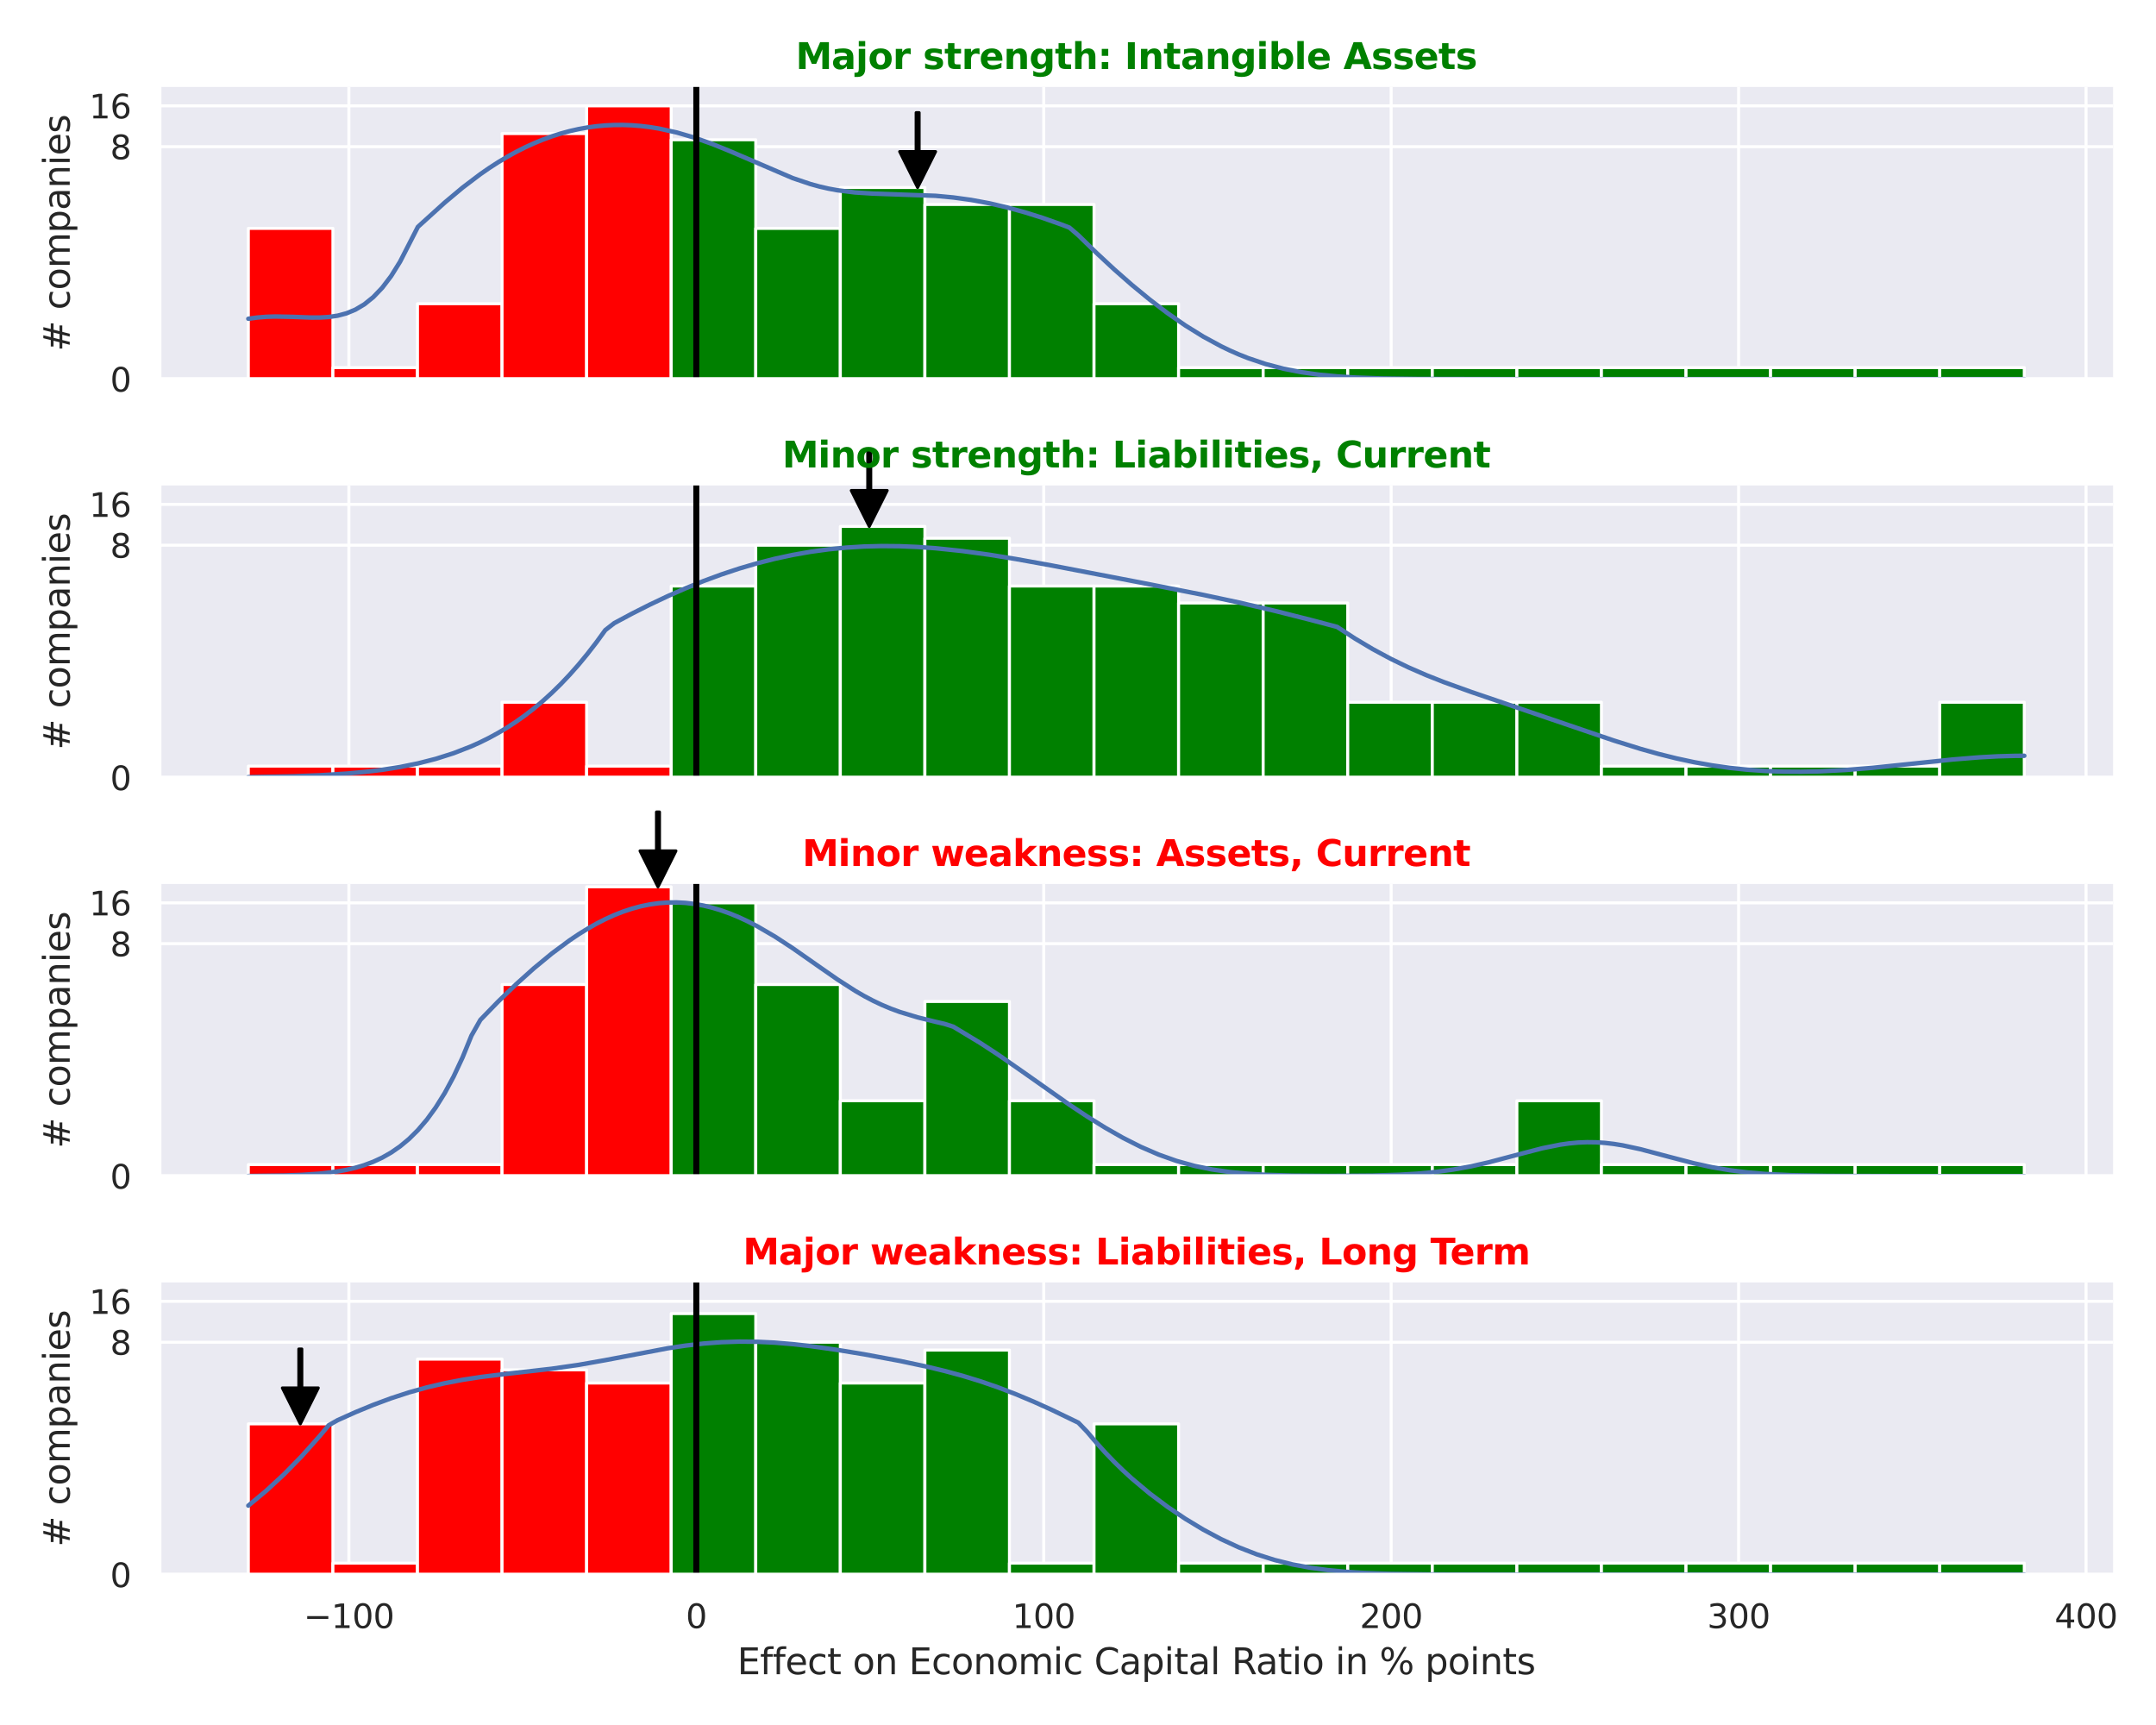 <?xml version="1.0" encoding="utf-8" standalone="no"?>
<!DOCTYPE svg PUBLIC "-//W3C//DTD SVG 1.1//EN"
  "http://www.w3.org/Graphics/SVG/1.1/DTD/svg11.dtd">
<svg xmlns:xlink="http://www.w3.org/1999/xlink" width="720pt" height="576pt" viewBox="0 0 720 576" xmlns="http://www.w3.org/2000/svg" version="1.1">
 <defs>
  <style type="text/css">*{stroke-linejoin: round; stroke-linecap: butt}</style>
 </defs>
 <g id="figure_1">
  <g id="patch_1">
   <path d="M 0 576 
L 720 576 
L 720 0 
L 0 0 
z
" style="fill: #ffffff"/>
  </g>
  <g id="axes_1">
   <g id="patch_2">
    <path d="M 53.28 126.585 
L 705.668 126.585 
L 705.668 29.04 
L 53.28 29.04 
z
" style="fill: #eaeaf2"/>
   </g>
   <g id="matplotlib.axis_1">
    <g id="xtick_1">
     <g id="line2d_1">
      <path d="M 116.506 126.585 
L 116.506 29.04 
" clip-path="url(#pc22b1fec96)" style="fill: none; stroke: #ffffff; stroke-linecap: round"/>
     </g>
    </g>
    <g id="xtick_2">
     <g id="line2d_2">
      <path d="M 232.532 126.585 
L 232.532 29.04 
" clip-path="url(#pc22b1fec96)" style="fill: none; stroke: #ffffff; stroke-linecap: round"/>
     </g>
    </g>
    <g id="xtick_3">
     <g id="line2d_3">
      <path d="M 348.557 126.585 
L 348.557 29.04 
" clip-path="url(#pc22b1fec96)" style="fill: none; stroke: #ffffff; stroke-linecap: round"/>
     </g>
    </g>
    <g id="xtick_4">
     <g id="line2d_4">
      <path d="M 464.583 126.585 
L 464.583 29.04 
" clip-path="url(#pc22b1fec96)" style="fill: none; stroke: #ffffff; stroke-linecap: round"/>
     </g>
    </g>
    <g id="xtick_5">
     <g id="line2d_5">
      <path d="M 580.608 126.585 
L 580.608 29.04 
" clip-path="url(#pc22b1fec96)" style="fill: none; stroke: #ffffff; stroke-linecap: round"/>
     </g>
    </g>
    <g id="xtick_6">
     <g id="line2d_6">
      <path d="M 696.634 126.585 
L 696.634 29.04 
" clip-path="url(#pc22b1fec96)" style="fill: none; stroke: #ffffff; stroke-linecap: round"/>
     </g>
    </g>
   </g>
   <g id="matplotlib.axis_2">
    <g id="ytick_1">
     <g id="line2d_7">
      <path d="M 53.28 126.585 
L 705.668 126.585 
" clip-path="url(#pc22b1fec96)" style="fill: none; stroke: #ffffff; stroke-linecap: round"/>
     </g>
     <g id="text_1">
      <!-- 0 -->
      <g style="fill: #262626" transform="translate(36.781 130.764) scale(0.11 -0.11)">
       <defs>
        <path id="DejaVuSans-30" d="M 2034 4250 
Q 1547 4250 1301 3770 
Q 1056 3291 1056 2328 
Q 1056 1369 1301 889 
Q 1547 409 2034 409 
Q 2525 409 2770 889 
Q 3016 1369 3016 2328 
Q 3016 3291 2770 3770 
Q 2525 4250 2034 4250 
z
M 2034 4750 
Q 2819 4750 3233 4129 
Q 3647 3509 3647 2328 
Q 3647 1150 3233 529 
Q 2819 -91 2034 -91 
Q 1250 -91 836 529 
Q 422 1150 422 2328 
Q 422 3509 836 4129 
Q 1250 4750 2034 4750 
z
" transform="scale(0.016)"/>
       </defs>
       <use xlink:href="#DejaVuSans-30"/>
      </g>
     </g>
    </g>
    <g id="ytick_2">
     <g id="line2d_8">
      <path d="M 53.28 48.985 
L 705.668 48.985 
" clip-path="url(#pc22b1fec96)" style="fill: none; stroke: #ffffff; stroke-linecap: round"/>
     </g>
     <g id="text_2">
      <!-- 8 -->
      <g style="fill: #262626" transform="translate(36.781 53.164) scale(0.11 -0.11)">
       <defs>
        <path id="DejaVuSans-38" d="M 2034 2216 
Q 1584 2216 1326 1975 
Q 1069 1734 1069 1313 
Q 1069 891 1326 650 
Q 1584 409 2034 409 
Q 2484 409 2743 651 
Q 3003 894 3003 1313 
Q 3003 1734 2745 1975 
Q 2488 2216 2034 2216 
z
M 1403 2484 
Q 997 2584 770 2862 
Q 544 3141 544 3541 
Q 544 4100 942 4425 
Q 1341 4750 2034 4750 
Q 2731 4750 3128 4425 
Q 3525 4100 3525 3541 
Q 3525 3141 3298 2862 
Q 3072 2584 2669 2484 
Q 3125 2378 3379 2068 
Q 3634 1759 3634 1313 
Q 3634 634 3220 271 
Q 2806 -91 2034 -91 
Q 1263 -91 848 271 
Q 434 634 434 1313 
Q 434 1759 690 2068 
Q 947 2378 1403 2484 
z
M 1172 3481 
Q 1172 3119 1398 2916 
Q 1625 2713 2034 2713 
Q 2441 2713 2670 2916 
Q 2900 3119 2900 3481 
Q 2900 3844 2670 4047 
Q 2441 4250 2034 4250 
Q 1625 4250 1398 4047 
Q 1172 3844 1172 3481 
z
" transform="scale(0.016)"/>
       </defs>
       <use xlink:href="#DejaVuSans-38"/>
      </g>
     </g>
    </g>
    <g id="ytick_3">
     <g id="line2d_9">
      <path d="M 53.28 35.349 
L 705.668 35.349 
" clip-path="url(#pc22b1fec96)" style="fill: none; stroke: #ffffff; stroke-linecap: round"/>
     </g>
     <g id="text_3">
      <!-- 16 -->
      <g style="fill: #262626" transform="translate(29.782 39.528) scale(0.11 -0.11)">
       <defs>
        <path id="DejaVuSans-31" d="M 794 531 
L 1825 531 
L 1825 4091 
L 703 3866 
L 703 4441 
L 1819 4666 
L 2450 4666 
L 2450 531 
L 3481 531 
L 3481 0 
L 794 0 
L 794 531 
z
" transform="scale(0.016)"/>
        <path id="DejaVuSans-36" d="M 2113 2584 
Q 1688 2584 1439 2293 
Q 1191 2003 1191 1497 
Q 1191 994 1439 701 
Q 1688 409 2113 409 
Q 2538 409 2786 701 
Q 3034 994 3034 1497 
Q 3034 2003 2786 2293 
Q 2538 2584 2113 2584 
z
M 3366 4563 
L 3366 3988 
Q 3128 4100 2886 4159 
Q 2644 4219 2406 4219 
Q 1781 4219 1451 3797 
Q 1122 3375 1075 2522 
Q 1259 2794 1537 2939 
Q 1816 3084 2150 3084 
Q 2853 3084 3261 2657 
Q 3669 2231 3669 1497 
Q 3669 778 3244 343 
Q 2819 -91 2113 -91 
Q 1303 -91 875 529 
Q 447 1150 447 2328 
Q 447 3434 972 4092 
Q 1497 4750 2381 4750 
Q 2619 4750 2861 4703 
Q 3103 4656 3366 4563 
z
" transform="scale(0.016)"/>
       </defs>
       <use xlink:href="#DejaVuSans-31"/>
       <use xlink:href="#DejaVuSans-36" x="63.623"/>
      </g>
     </g>
    </g>
    <g id="ytick_4"/>
    <g id="ytick_5"/>
    <g id="text_4">
     <!-- # companies -->
     <g style="fill: #262626" transform="translate(23.287 117.335) rotate(-90) scale(0.12 -0.12)">
      <defs>
       <path id="DejaVuSans-23" d="M 3272 2816 
L 2363 2816 
L 2100 1772 
L 3016 1772 
L 3272 2816 
z
M 2803 4594 
L 2478 3297 
L 3391 3297 
L 3719 4594 
L 4219 4594 
L 3897 3297 
L 4872 3297 
L 4872 2816 
L 3775 2816 
L 3519 1772 
L 4513 1772 
L 4513 1294 
L 3397 1294 
L 3072 0 
L 2572 0 
L 2894 1294 
L 1978 1294 
L 1656 0 
L 1153 0 
L 1478 1294 
L 494 1294 
L 494 1772 
L 1594 1772 
L 1856 2816 
L 850 2816 
L 850 3297 
L 1978 3297 
L 2297 4594 
L 2803 4594 
z
" transform="scale(0.016)"/>
       <path id="DejaVuSans-20" transform="scale(0.016)"/>
       <path id="DejaVuSans-63" d="M 3122 3366 
L 3122 2828 
Q 2878 2963 2633 3030 
Q 2388 3097 2138 3097 
Q 1578 3097 1268 2742 
Q 959 2388 959 1747 
Q 959 1106 1268 751 
Q 1578 397 2138 397 
Q 2388 397 2633 464 
Q 2878 531 3122 666 
L 3122 134 
Q 2881 22 2623 -34 
Q 2366 -91 2075 -91 
Q 1284 -91 818 406 
Q 353 903 353 1747 
Q 353 2603 823 3093 
Q 1294 3584 2113 3584 
Q 2378 3584 2631 3529 
Q 2884 3475 3122 3366 
z
" transform="scale(0.016)"/>
       <path id="DejaVuSans-6f" d="M 1959 3097 
Q 1497 3097 1228 2736 
Q 959 2375 959 1747 
Q 959 1119 1226 758 
Q 1494 397 1959 397 
Q 2419 397 2687 759 
Q 2956 1122 2956 1747 
Q 2956 2369 2687 2733 
Q 2419 3097 1959 3097 
z
M 1959 3584 
Q 2709 3584 3137 3096 
Q 3566 2609 3566 1747 
Q 3566 888 3137 398 
Q 2709 -91 1959 -91 
Q 1206 -91 779 398 
Q 353 888 353 1747 
Q 353 2609 779 3096 
Q 1206 3584 1959 3584 
z
" transform="scale(0.016)"/>
       <path id="DejaVuSans-6d" d="M 3328 2828 
Q 3544 3216 3844 3400 
Q 4144 3584 4550 3584 
Q 5097 3584 5394 3201 
Q 5691 2819 5691 2113 
L 5691 0 
L 5113 0 
L 5113 2094 
Q 5113 2597 4934 2840 
Q 4756 3084 4391 3084 
Q 3944 3084 3684 2787 
Q 3425 2491 3425 1978 
L 3425 0 
L 2847 0 
L 2847 2094 
Q 2847 2600 2669 2842 
Q 2491 3084 2119 3084 
Q 1678 3084 1418 2786 
Q 1159 2488 1159 1978 
L 1159 0 
L 581 0 
L 581 3500 
L 1159 3500 
L 1159 2956 
Q 1356 3278 1631 3431 
Q 1906 3584 2284 3584 
Q 2666 3584 2933 3390 
Q 3200 3197 3328 2828 
z
" transform="scale(0.016)"/>
       <path id="DejaVuSans-70" d="M 1159 525 
L 1159 -1331 
L 581 -1331 
L 581 3500 
L 1159 3500 
L 1159 2969 
Q 1341 3281 1617 3432 
Q 1894 3584 2278 3584 
Q 2916 3584 3314 3078 
Q 3713 2572 3713 1747 
Q 3713 922 3314 415 
Q 2916 -91 2278 -91 
Q 1894 -91 1617 61 
Q 1341 213 1159 525 
z
M 3116 1747 
Q 3116 2381 2855 2742 
Q 2594 3103 2138 3103 
Q 1681 3103 1420 2742 
Q 1159 2381 1159 1747 
Q 1159 1113 1420 752 
Q 1681 391 2138 391 
Q 2594 391 2855 752 
Q 3116 1113 3116 1747 
z
" transform="scale(0.016)"/>
       <path id="DejaVuSans-61" d="M 2194 1759 
Q 1497 1759 1228 1600 
Q 959 1441 959 1056 
Q 959 750 1161 570 
Q 1363 391 1709 391 
Q 2188 391 2477 730 
Q 2766 1069 2766 1631 
L 2766 1759 
L 2194 1759 
z
M 3341 1997 
L 3341 0 
L 2766 0 
L 2766 531 
Q 2569 213 2275 61 
Q 1981 -91 1556 -91 
Q 1019 -91 701 211 
Q 384 513 384 1019 
Q 384 1609 779 1909 
Q 1175 2209 1959 2209 
L 2766 2209 
L 2766 2266 
Q 2766 2663 2505 2880 
Q 2244 3097 1772 3097 
Q 1472 3097 1187 3025 
Q 903 2953 641 2809 
L 641 3341 
Q 956 3463 1253 3523 
Q 1550 3584 1831 3584 
Q 2591 3584 2966 3190 
Q 3341 2797 3341 1997 
z
" transform="scale(0.016)"/>
       <path id="DejaVuSans-6e" d="M 3513 2113 
L 3513 0 
L 2938 0 
L 2938 2094 
Q 2938 2591 2744 2837 
Q 2550 3084 2163 3084 
Q 1697 3084 1428 2787 
Q 1159 2491 1159 1978 
L 1159 0 
L 581 0 
L 581 3500 
L 1159 3500 
L 1159 2956 
Q 1366 3272 1645 3428 
Q 1925 3584 2291 3584 
Q 2894 3584 3203 3211 
Q 3513 2838 3513 2113 
z
" transform="scale(0.016)"/>
       <path id="DejaVuSans-69" d="M 603 3500 
L 1178 3500 
L 1178 0 
L 603 0 
L 603 3500 
z
M 603 4863 
L 1178 4863 
L 1178 4134 
L 603 4134 
L 603 4863 
z
" transform="scale(0.016)"/>
       <path id="DejaVuSans-65" d="M 3597 1894 
L 3597 1613 
L 953 1613 
Q 991 1019 1311 708 
Q 1631 397 2203 397 
Q 2534 397 2845 478 
Q 3156 559 3463 722 
L 3463 178 
Q 3153 47 2828 -22 
Q 2503 -91 2169 -91 
Q 1331 -91 842 396 
Q 353 884 353 1716 
Q 353 2575 817 3079 
Q 1281 3584 2069 3584 
Q 2775 3584 3186 3129 
Q 3597 2675 3597 1894 
z
M 3022 2063 
Q 3016 2534 2758 2815 
Q 2500 3097 2075 3097 
Q 1594 3097 1305 2825 
Q 1016 2553 972 2059 
L 3022 2063 
z
" transform="scale(0.016)"/>
       <path id="DejaVuSans-73" d="M 2834 3397 
L 2834 2853 
Q 2591 2978 2328 3040 
Q 2066 3103 1784 3103 
Q 1356 3103 1142 2972 
Q 928 2841 928 2578 
Q 928 2378 1081 2264 
Q 1234 2150 1697 2047 
L 1894 2003 
Q 2506 1872 2764 1633 
Q 3022 1394 3022 966 
Q 3022 478 2636 193 
Q 2250 -91 1575 -91 
Q 1294 -91 989 -36 
Q 684 19 347 128 
L 347 722 
Q 666 556 975 473 
Q 1284 391 1588 391 
Q 1994 391 2212 530 
Q 2431 669 2431 922 
Q 2431 1156 2273 1281 
Q 2116 1406 1581 1522 
L 1381 1569 
Q 847 1681 609 1914 
Q 372 2147 372 2553 
Q 372 3047 722 3315 
Q 1072 3584 1716 3584 
Q 2034 3584 2315 3537 
Q 2597 3491 2834 3397 
z
" transform="scale(0.016)"/>
      </defs>
      <use xlink:href="#DejaVuSans-23"/>
      <use xlink:href="#DejaVuSans-20" x="83.789"/>
      <use xlink:href="#DejaVuSans-63" x="115.576"/>
      <use xlink:href="#DejaVuSans-6f" x="170.557"/>
      <use xlink:href="#DejaVuSans-6d" x="231.738"/>
      <use xlink:href="#DejaVuSans-70" x="329.15"/>
      <use xlink:href="#DejaVuSans-61" x="392.627"/>
      <use xlink:href="#DejaVuSans-6e" x="453.906"/>
      <use xlink:href="#DejaVuSans-69" x="517.285"/>
      <use xlink:href="#DejaVuSans-65" x="545.068"/>
      <use xlink:href="#DejaVuSans-73" x="606.592"/>
     </g>
    </g>
   </g>
   <g id="patch_3">
    <path d="M 82.934 126.585 
L 111.176 126.585 
L 111.176 76.256 
L 82.934 76.256 
z
" clip-path="url(#pc22b1fec96)" style="fill: #ff0000; stroke: #ffffff; stroke-linejoin: miter"/>
   </g>
   <g id="patch_4">
    <path d="M 111.176 126.585 
L 139.418 126.585 
L 139.418 122.754 
L 111.176 122.754 
z
" clip-path="url(#pc22b1fec96)" style="fill: #ff0000; stroke: #ffffff; stroke-linejoin: miter"/>
   </g>
   <g id="patch_5">
    <path d="M 139.418 126.585 
L 167.66 126.585 
L 167.66 101.42 
L 139.418 101.42 
z
" clip-path="url(#pc22b1fec96)" style="fill: #ff0000; stroke: #ffffff; stroke-linejoin: miter"/>
   </g>
   <g id="patch_6">
    <path d="M 167.66 126.585 
L 195.902 126.585 
L 195.902 44.595 
L 167.66 44.595 
z
" clip-path="url(#pc22b1fec96)" style="fill: #ff0000; stroke: #ffffff; stroke-linejoin: miter"/>
   </g>
   <g id="patch_7">
    <path d="M 195.902 126.585 
L 224.144 126.585 
L 224.144 35.349 
L 195.902 35.349 
z
" clip-path="url(#pc22b1fec96)" style="fill: #ff0000; stroke: #ffffff; stroke-linejoin: miter"/>
   </g>
   <g id="patch_8">
    <path d="M 224.144 126.585 
L 252.385 126.585 
L 252.385 46.668 
L 224.144 46.668 
z
" clip-path="url(#pc22b1fec96)" style="fill: #008000; stroke: #ffffff; stroke-linejoin: miter"/>
   </g>
   <g id="patch_9">
    <path d="M 252.385 126.585 
L 280.627 126.585 
L 280.627 76.256 
L 252.385 76.256 
z
" clip-path="url(#pc22b1fec96)" style="fill: #008000; stroke: #ffffff; stroke-linejoin: miter"/>
   </g>
   <g id="patch_10">
    <path d="M 280.627 126.585 
L 308.869 126.585 
L 308.869 62.62 
L 280.627 62.62 
z
" clip-path="url(#pc22b1fec96)" style="fill: #008000; stroke: #ffffff; stroke-linejoin: miter"/>
   </g>
   <g id="patch_11">
    <path d="M 308.869 126.585 
L 337.111 126.585 
L 337.111 68.28 
L 308.869 68.28 
z
" clip-path="url(#pc22b1fec96)" style="fill: #008000; stroke: #ffffff; stroke-linejoin: miter"/>
   </g>
   <g id="patch_12">
    <path d="M 337.111 126.585 
L 365.353 126.585 
L 365.353 68.28 
L 337.111 68.28 
z
" clip-path="url(#pc22b1fec96)" style="fill: #008000; stroke: #ffffff; stroke-linejoin: miter"/>
   </g>
   <g id="patch_13">
    <path d="M 365.353 126.585 
L 393.595 126.585 
L 393.595 101.42 
L 365.353 101.42 
z
" clip-path="url(#pc22b1fec96)" style="fill: #008000; stroke: #ffffff; stroke-linejoin: miter"/>
   </g>
   <g id="patch_14">
    <path d="M 393.595 126.585 
L 421.837 126.585 
L 421.837 122.754 
L 393.595 122.754 
z
" clip-path="url(#pc22b1fec96)" style="fill: #008000; stroke: #ffffff; stroke-linejoin: miter"/>
   </g>
   <g id="patch_15">
    <path d="M 421.837 126.585 
L 450.079 126.585 
L 450.079 122.754 
L 421.837 122.754 
z
" clip-path="url(#pc22b1fec96)" style="fill: #008000; stroke: #ffffff; stroke-linejoin: miter"/>
   </g>
   <g id="patch_16">
    <path d="M 450.079 126.585 
L 478.321 126.585 
L 478.321 122.754 
L 450.079 122.754 
z
" clip-path="url(#pc22b1fec96)" style="fill: #008000; stroke: #ffffff; stroke-linejoin: miter"/>
   </g>
   <g id="patch_17">
    <path d="M 478.321 126.585 
L 506.563 126.585 
L 506.563 122.754 
L 478.321 122.754 
z
" clip-path="url(#pc22b1fec96)" style="fill: #008000; stroke: #ffffff; stroke-linejoin: miter"/>
   </g>
   <g id="patch_18">
    <path d="M 506.563 126.585 
L 534.804 126.585 
L 534.804 122.754 
L 506.563 122.754 
z
" clip-path="url(#pc22b1fec96)" style="fill: #008000; stroke: #ffffff; stroke-linejoin: miter"/>
   </g>
   <g id="patch_19">
    <path d="M 534.804 126.585 
L 563.046 126.585 
L 563.046 122.754 
L 534.804 122.754 
z
" clip-path="url(#pc22b1fec96)" style="fill: #008000; stroke: #ffffff; stroke-linejoin: miter"/>
   </g>
   <g id="patch_20">
    <path d="M 563.046 126.585 
L 591.288 126.585 
L 591.288 122.754 
L 563.046 122.754 
z
" clip-path="url(#pc22b1fec96)" style="fill: #008000; stroke: #ffffff; stroke-linejoin: miter"/>
   </g>
   <g id="patch_21">
    <path d="M 591.288 126.585 
L 619.53 126.585 
L 619.53 122.754 
L 591.288 122.754 
z
" clip-path="url(#pc22b1fec96)" style="fill: #008000; stroke: #ffffff; stroke-linejoin: miter"/>
   </g>
   <g id="patch_22">
    <path d="M 619.53 126.585 
L 647.772 126.585 
L 647.772 122.754 
L 619.53 122.754 
z
" clip-path="url(#pc22b1fec96)" style="fill: #008000; stroke: #ffffff; stroke-linejoin: miter"/>
   </g>
   <g id="patch_23">
    <path d="M 647.772 126.585 
L 676.014 126.585 
L 676.014 122.754 
L 647.772 122.754 
z
" clip-path="url(#pc22b1fec96)" style="fill: #008000; stroke: #ffffff; stroke-linejoin: miter"/>
   </g>
   <g id="line2d_10">
    <path d="M 82.934 106.436 
L 85.914 106.03 
L 88.895 105.785 
L 91.875 105.686 
L 97.836 105.804 
L 103.796 106.031 
L 106.776 106.029 
L 109.757 105.851 
L 112.737 105.41 
L 115.717 104.619 
L 118.698 103.384 
L 121.678 101.612 
L 124.658 99.212 
L 127.639 96.094 
L 130.619 92.177 
L 133.599 87.386 
L 139.56 75.75 
L 148.501 67.656 
L 154.461 62.663 
L 160.422 58.145 
L 163.402 56.084 
L 166.382 54.159 
L 169.363 52.373 
L 172.343 50.727 
L 175.323 49.222 
L 178.304 47.856 
L 181.284 46.63 
L 184.264 45.543 
L 187.245 44.594 
L 190.225 43.783 
L 193.205 43.107 
L 196.185 42.566 
L 199.166 42.159 
L 202.146 41.885 
L 205.126 41.741 
L 208.107 41.727 
L 211.087 41.84 
L 214.067 42.079 
L 217.048 42.441 
L 220.028 42.923 
L 225.988 44.234 
L 231.949 45.975 
L 237.91 48.094 
L 243.87 50.514 
L 264.732 59.471 
L 270.693 61.476 
L 273.673 62.293 
L 276.654 62.976 
L 279.634 63.527 
L 285.594 64.27 
L 291.555 64.644 
L 312.417 65.383 
L 318.378 65.938 
L 324.338 66.76 
L 330.299 67.862 
L 336.26 69.239 
L 342.22 70.876 
L 348.181 72.753 
L 354.141 74.854 
L 357.122 75.986 
L 360.102 78.544 
L 366.063 84.35 
L 372.023 89.89 
L 377.984 95.125 
L 383.944 100.024 
L 389.905 104.558 
L 395.866 108.694 
L 401.826 112.395 
L 407.787 115.626 
L 410.767 117.058 
L 413.747 118.367 
L 416.728 119.552 
L 422.688 121.562 
L 428.649 123.121 
L 434.61 124.283 
L 440.57 125.113 
L 446.531 125.68 
L 452.491 126.051 
L 461.432 126.361 
L 473.353 126.524 
L 500.176 126.583 
L 676.014 126.585 
L 676.014 126.585 
" clip-path="url(#pc22b1fec96)" style="fill: none; stroke: #4c72b0; stroke-width: 1.5; stroke-linecap: round"/>
   </g>
   <g id="line2d_11">
    <path d="M 232.532 126.585 
L 232.532 29.04 
" clip-path="url(#pc22b1fec96)" style="fill: none; stroke: #000000; stroke-width: 2; stroke-linecap: round"/>
   </g>
   <g id="patch_24">
    <path d="M 53.28 126.585 
L 53.28 29.04 
" style="fill: none; stroke: #ffffff; stroke-width: 1.25; stroke-linejoin: miter; stroke-linecap: square"/>
   </g>
   <g id="patch_25">
    <path d="M 53.28 126.585 
L 705.668 126.585 
" style="fill: none; stroke: #ffffff; stroke-width: 1.25; stroke-linejoin: miter; stroke-linecap: square"/>
   </g>
   <g id="patch_26">
    <path d="M 306.944 37.62 
Q 306.944 44.119 306.944 50.618 
L 312.444 50.618 
Q 309.444 56.619 306.444 62.62 
Q 303.444 56.619 300.444 50.618 
L 305.944 50.618 
Q 305.944 44.119 305.944 37.62 
L 306.944 37.62 
z
" style="stroke: #000000; stroke-linecap: round"/>
   </g>
   <g id="text_5">
    <!-- Major strength: Intangible Assets -->
    <g style="fill: #008000" transform="translate(265.721 23.04) scale(0.12 -0.12)">
     <defs>
      <path id="DejaVuSans-Bold-4d" d="M 588 4666 
L 2119 4666 
L 3181 2169 
L 4250 4666 
L 5778 4666 
L 5778 0 
L 4641 0 
L 4641 3413 
L 3566 897 
L 2803 897 
L 1728 3413 
L 1728 0 
L 588 0 
L 588 4666 
z
" transform="scale(0.016)"/>
      <path id="DejaVuSans-Bold-61" d="M 2106 1575 
Q 1756 1575 1579 1456 
Q 1403 1338 1403 1106 
Q 1403 894 1545 773 
Q 1688 653 1941 653 
Q 2256 653 2472 879 
Q 2688 1106 2688 1447 
L 2688 1575 
L 2106 1575 
z
M 3816 1997 
L 3816 0 
L 2688 0 
L 2688 519 
Q 2463 200 2181 54 
Q 1900 -91 1497 -91 
Q 953 -91 614 226 
Q 275 544 275 1050 
Q 275 1666 698 1953 
Q 1122 2241 2028 2241 
L 2688 2241 
L 2688 2328 
Q 2688 2594 2478 2717 
Q 2269 2841 1825 2841 
Q 1466 2841 1156 2769 
Q 847 2697 581 2553 
L 581 3406 
Q 941 3494 1303 3539 
Q 1666 3584 2028 3584 
Q 2975 3584 3395 3211 
Q 3816 2838 3816 1997 
z
" transform="scale(0.016)"/>
      <path id="DejaVuSans-Bold-6a" d="M 538 3500 
L 1656 3500 
L 1656 63 
Q 1656 -641 1318 -1011 
Q 981 -1381 341 -1381 
L -213 -1381 
L -213 -647 
L -19 -647 
Q 300 -647 419 -503 
Q 538 -359 538 63 
L 538 3500 
z
M 538 4863 
L 1656 4863 
L 1656 3950 
L 538 3950 
L 538 4863 
z
" transform="scale(0.016)"/>
      <path id="DejaVuSans-Bold-6f" d="M 2203 2784 
Q 1831 2784 1636 2517 
Q 1441 2250 1441 1747 
Q 1441 1244 1636 976 
Q 1831 709 2203 709 
Q 2569 709 2762 976 
Q 2956 1244 2956 1747 
Q 2956 2250 2762 2517 
Q 2569 2784 2203 2784 
z
M 2203 3584 
Q 3106 3584 3614 3096 
Q 4122 2609 4122 1747 
Q 4122 884 3614 396 
Q 3106 -91 2203 -91 
Q 1297 -91 786 396 
Q 275 884 275 1747 
Q 275 2609 786 3096 
Q 1297 3584 2203 3584 
z
" transform="scale(0.016)"/>
      <path id="DejaVuSans-Bold-72" d="M 3138 2547 
Q 2991 2616 2845 2648 
Q 2700 2681 2553 2681 
Q 2122 2681 1889 2404 
Q 1656 2128 1656 1613 
L 1656 0 
L 538 0 
L 538 3500 
L 1656 3500 
L 1656 2925 
Q 1872 3269 2151 3426 
Q 2431 3584 2822 3584 
Q 2878 3584 2943 3579 
Q 3009 3575 3134 3559 
L 3138 2547 
z
" transform="scale(0.016)"/>
      <path id="DejaVuSans-Bold-20" transform="scale(0.016)"/>
      <path id="DejaVuSans-Bold-73" d="M 3272 3391 
L 3272 2541 
Q 2913 2691 2578 2766 
Q 2244 2841 1947 2841 
Q 1628 2841 1473 2761 
Q 1319 2681 1319 2516 
Q 1319 2381 1436 2309 
Q 1553 2238 1856 2203 
L 2053 2175 
Q 2913 2066 3209 1816 
Q 3506 1566 3506 1031 
Q 3506 472 3093 190 
Q 2681 -91 1863 -91 
Q 1516 -91 1145 -36 
Q 775 19 384 128 
L 384 978 
Q 719 816 1070 734 
Q 1422 653 1784 653 
Q 2113 653 2278 743 
Q 2444 834 2444 1013 
Q 2444 1163 2330 1236 
Q 2216 1309 1875 1350 
L 1678 1375 
Q 931 1469 631 1722 
Q 331 1975 331 2491 
Q 331 3047 712 3315 
Q 1094 3584 1881 3584 
Q 2191 3584 2531 3537 
Q 2872 3491 3272 3391 
z
" transform="scale(0.016)"/>
      <path id="DejaVuSans-Bold-74" d="M 1759 4494 
L 1759 3500 
L 2913 3500 
L 2913 2700 
L 1759 2700 
L 1759 1216 
Q 1759 972 1856 886 
Q 1953 800 2241 800 
L 2816 800 
L 2816 0 
L 1856 0 
Q 1194 0 917 276 
Q 641 553 641 1216 
L 641 2700 
L 84 2700 
L 84 3500 
L 641 3500 
L 641 4494 
L 1759 4494 
z
" transform="scale(0.016)"/>
      <path id="DejaVuSans-Bold-65" d="M 4031 1759 
L 4031 1441 
L 1416 1441 
Q 1456 1047 1700 850 
Q 1944 653 2381 653 
Q 2734 653 3104 758 
Q 3475 863 3866 1075 
L 3866 213 
Q 3469 63 3072 -14 
Q 2675 -91 2278 -91 
Q 1328 -91 801 392 
Q 275 875 275 1747 
Q 275 2603 792 3093 
Q 1309 3584 2216 3584 
Q 3041 3584 3536 3087 
Q 4031 2591 4031 1759 
z
M 2881 2131 
Q 2881 2450 2695 2645 
Q 2509 2841 2209 2841 
Q 1884 2841 1681 2658 
Q 1478 2475 1428 2131 
L 2881 2131 
z
" transform="scale(0.016)"/>
      <path id="DejaVuSans-Bold-6e" d="M 4056 2131 
L 4056 0 
L 2931 0 
L 2931 347 
L 2931 1631 
Q 2931 2084 2911 2256 
Q 2891 2428 2841 2509 
Q 2775 2619 2662 2680 
Q 2550 2741 2406 2741 
Q 2056 2741 1856 2470 
Q 1656 2200 1656 1722 
L 1656 0 
L 538 0 
L 538 3500 
L 1656 3500 
L 1656 2988 
Q 1909 3294 2193 3439 
Q 2478 3584 2822 3584 
Q 3428 3584 3742 3212 
Q 4056 2841 4056 2131 
z
" transform="scale(0.016)"/>
      <path id="DejaVuSans-Bold-67" d="M 2919 594 
Q 2688 288 2409 144 
Q 2131 0 1766 0 
Q 1125 0 706 504 
Q 288 1009 288 1791 
Q 288 2575 706 3076 
Q 1125 3578 1766 3578 
Q 2131 3578 2409 3434 
Q 2688 3291 2919 2981 
L 2919 3500 
L 4044 3500 
L 4044 353 
Q 4044 -491 3511 -936 
Q 2978 -1381 1966 -1381 
Q 1638 -1381 1331 -1331 
Q 1025 -1281 716 -1178 
L 716 -306 
Q 1009 -475 1290 -558 
Q 1572 -641 1856 -641 
Q 2406 -641 2662 -400 
Q 2919 -159 2919 353 
L 2919 594 
z
M 2181 2772 
Q 1834 2772 1640 2515 
Q 1447 2259 1447 1791 
Q 1447 1309 1634 1061 
Q 1822 813 2181 813 
Q 2531 813 2725 1069 
Q 2919 1325 2919 1791 
Q 2919 2259 2725 2515 
Q 2531 2772 2181 2772 
z
" transform="scale(0.016)"/>
      <path id="DejaVuSans-Bold-68" d="M 4056 2131 
L 4056 0 
L 2931 0 
L 2931 347 
L 2931 1625 
Q 2931 2084 2911 2256 
Q 2891 2428 2841 2509 
Q 2775 2619 2662 2680 
Q 2550 2741 2406 2741 
Q 2056 2741 1856 2470 
Q 1656 2200 1656 1722 
L 1656 0 
L 538 0 
L 538 4863 
L 1656 4863 
L 1656 2988 
Q 1909 3294 2193 3439 
Q 2478 3584 2822 3584 
Q 3428 3584 3742 3212 
Q 4056 2841 4056 2131 
z
" transform="scale(0.016)"/>
      <path id="DejaVuSans-Bold-3a" d="M 716 3500 
L 1844 3500 
L 1844 2291 
L 716 2291 
L 716 3500 
z
M 716 1209 
L 1844 1209 
L 1844 0 
L 716 0 
L 716 1209 
z
" transform="scale(0.016)"/>
      <path id="DejaVuSans-Bold-49" d="M 588 4666 
L 1791 4666 
L 1791 0 
L 588 0 
L 588 4666 
z
" transform="scale(0.016)"/>
      <path id="DejaVuSans-Bold-69" d="M 538 3500 
L 1656 3500 
L 1656 0 
L 538 0 
L 538 3500 
z
M 538 4863 
L 1656 4863 
L 1656 3950 
L 538 3950 
L 538 4863 
z
" transform="scale(0.016)"/>
      <path id="DejaVuSans-Bold-62" d="M 2400 722 
Q 2759 722 2948 984 
Q 3138 1247 3138 1747 
Q 3138 2247 2948 2509 
Q 2759 2772 2400 2772 
Q 2041 2772 1848 2508 
Q 1656 2244 1656 1747 
Q 1656 1250 1848 986 
Q 2041 722 2400 722 
z
M 1656 2988 
Q 1888 3294 2169 3439 
Q 2450 3584 2816 3584 
Q 3463 3584 3878 3070 
Q 4294 2556 4294 1747 
Q 4294 938 3878 423 
Q 3463 -91 2816 -91 
Q 2450 -91 2169 54 
Q 1888 200 1656 506 
L 1656 0 
L 538 0 
L 538 4863 
L 1656 4863 
L 1656 2988 
z
" transform="scale(0.016)"/>
      <path id="DejaVuSans-Bold-6c" d="M 538 4863 
L 1656 4863 
L 1656 0 
L 538 0 
L 538 4863 
z
" transform="scale(0.016)"/>
      <path id="DejaVuSans-Bold-41" d="M 3419 850 
L 1538 850 
L 1241 0 
L 31 0 
L 1759 4666 
L 3194 4666 
L 4922 0 
L 3713 0 
L 3419 850 
z
M 1838 1716 
L 3116 1716 
L 2478 3572 
L 1838 1716 
z
" transform="scale(0.016)"/>
     </defs>
     <use xlink:href="#DejaVuSans-Bold-4d"/>
     <use xlink:href="#DejaVuSans-Bold-61" x="99.512"/>
     <use xlink:href="#DejaVuSans-Bold-6a" x="166.992"/>
     <use xlink:href="#DejaVuSans-Bold-6f" x="201.27"/>
     <use xlink:href="#DejaVuSans-Bold-72" x="269.971"/>
     <use xlink:href="#DejaVuSans-Bold-20" x="319.287"/>
     <use xlink:href="#DejaVuSans-Bold-73" x="354.102"/>
     <use xlink:href="#DejaVuSans-Bold-74" x="413.623"/>
     <use xlink:href="#DejaVuSans-Bold-72" x="461.426"/>
     <use xlink:href="#DejaVuSans-Bold-65" x="510.742"/>
     <use xlink:href="#DejaVuSans-Bold-6e" x="578.564"/>
     <use xlink:href="#DejaVuSans-Bold-67" x="649.756"/>
     <use xlink:href="#DejaVuSans-Bold-74" x="721.338"/>
     <use xlink:href="#DejaVuSans-Bold-68" x="769.141"/>
     <use xlink:href="#DejaVuSans-Bold-3a" x="840.332"/>
     <use xlink:href="#DejaVuSans-Bold-20" x="880.322"/>
     <use xlink:href="#DejaVuSans-Bold-49" x="915.137"/>
     <use xlink:href="#DejaVuSans-Bold-6e" x="952.344"/>
     <use xlink:href="#DejaVuSans-Bold-74" x="1023.535"/>
     <use xlink:href="#DejaVuSans-Bold-61" x="1071.338"/>
     <use xlink:href="#DejaVuSans-Bold-6e" x="1138.818"/>
     <use xlink:href="#DejaVuSans-Bold-67" x="1210.01"/>
     <use xlink:href="#DejaVuSans-Bold-69" x="1281.592"/>
     <use xlink:href="#DejaVuSans-Bold-62" x="1315.869"/>
     <use xlink:href="#DejaVuSans-Bold-6c" x="1387.451"/>
     <use xlink:href="#DejaVuSans-Bold-65" x="1421.729"/>
     <use xlink:href="#DejaVuSans-Bold-20" x="1489.551"/>
     <use xlink:href="#DejaVuSans-Bold-41" x="1524.365"/>
     <use xlink:href="#DejaVuSans-Bold-73" x="1601.758"/>
     <use xlink:href="#DejaVuSans-Bold-73" x="1661.279"/>
     <use xlink:href="#DejaVuSans-Bold-65" x="1720.801"/>
     <use xlink:href="#DejaVuSans-Bold-74" x="1788.623"/>
     <use xlink:href="#DejaVuSans-Bold-73" x="1836.426"/>
    </g>
   </g>
  </g>
  <g id="axes_2">
   <g id="patch_27">
    <path d="M 53.28 259.65 
L 705.668 259.65 
L 705.668 162.105 
L 53.28 162.105 
z
" style="fill: #eaeaf2"/>
   </g>
   <g id="matplotlib.axis_3">
    <g id="xtick_7">
     <g id="line2d_12">
      <path d="M 116.506 259.65 
L 116.506 162.105 
" clip-path="url(#p73d82884af)" style="fill: none; stroke: #ffffff; stroke-linecap: round"/>
     </g>
    </g>
    <g id="xtick_8">
     <g id="line2d_13">
      <path d="M 232.532 259.65 
L 232.532 162.105 
" clip-path="url(#p73d82884af)" style="fill: none; stroke: #ffffff; stroke-linecap: round"/>
     </g>
    </g>
    <g id="xtick_9">
     <g id="line2d_14">
      <path d="M 348.557 259.65 
L 348.557 162.105 
" clip-path="url(#p73d82884af)" style="fill: none; stroke: #ffffff; stroke-linecap: round"/>
     </g>
    </g>
    <g id="xtick_10">
     <g id="line2d_15">
      <path d="M 464.583 259.65 
L 464.583 162.105 
" clip-path="url(#p73d82884af)" style="fill: none; stroke: #ffffff; stroke-linecap: round"/>
     </g>
    </g>
    <g id="xtick_11">
     <g id="line2d_16">
      <path d="M 580.608 259.65 
L 580.608 162.105 
" clip-path="url(#p73d82884af)" style="fill: none; stroke: #ffffff; stroke-linecap: round"/>
     </g>
    </g>
    <g id="xtick_12">
     <g id="line2d_17">
      <path d="M 696.634 259.65 
L 696.634 162.105 
" clip-path="url(#p73d82884af)" style="fill: none; stroke: #ffffff; stroke-linecap: round"/>
     </g>
    </g>
   </g>
   <g id="matplotlib.axis_4">
    <g id="ytick_6">
     <g id="line2d_18">
      <path d="M 53.28 259.65 
L 705.668 259.65 
" clip-path="url(#p73d82884af)" style="fill: none; stroke: #ffffff; stroke-linecap: round"/>
     </g>
     <g id="text_6">
      <!-- 0 -->
      <g style="fill: #262626" transform="translate(36.781 263.829) scale(0.11 -0.11)">
       <use xlink:href="#DejaVuSans-30"/>
      </g>
     </g>
    </g>
    <g id="ytick_7">
     <g id="line2d_19">
      <path d="M 53.28 182.05 
L 705.668 182.05 
" clip-path="url(#p73d82884af)" style="fill: none; stroke: #ffffff; stroke-linecap: round"/>
     </g>
     <g id="text_7">
      <!-- 8 -->
      <g style="fill: #262626" transform="translate(36.781 186.229) scale(0.11 -0.11)">
       <use xlink:href="#DejaVuSans-38"/>
      </g>
     </g>
    </g>
    <g id="ytick_8">
     <g id="line2d_20">
      <path d="M 53.28 168.414 
L 705.668 168.414 
" clip-path="url(#p73d82884af)" style="fill: none; stroke: #ffffff; stroke-linecap: round"/>
     </g>
     <g id="text_8">
      <!-- 16 -->
      <g style="fill: #262626" transform="translate(29.782 172.593) scale(0.11 -0.11)">
       <use xlink:href="#DejaVuSans-31"/>
       <use xlink:href="#DejaVuSans-36" x="63.623"/>
      </g>
     </g>
    </g>
    <g id="ytick_9"/>
    <g id="ytick_10"/>
    <g id="text_9">
     <!-- # companies -->
     <g style="fill: #262626" transform="translate(23.287 250.4) rotate(-90) scale(0.12 -0.12)">
      <use xlink:href="#DejaVuSans-23"/>
      <use xlink:href="#DejaVuSans-20" x="83.789"/>
      <use xlink:href="#DejaVuSans-63" x="115.576"/>
      <use xlink:href="#DejaVuSans-6f" x="170.557"/>
      <use xlink:href="#DejaVuSans-6d" x="231.738"/>
      <use xlink:href="#DejaVuSans-70" x="329.15"/>
      <use xlink:href="#DejaVuSans-61" x="392.627"/>
      <use xlink:href="#DejaVuSans-6e" x="453.906"/>
      <use xlink:href="#DejaVuSans-69" x="517.285"/>
      <use xlink:href="#DejaVuSans-65" x="545.068"/>
      <use xlink:href="#DejaVuSans-73" x="606.592"/>
     </g>
    </g>
   </g>
   <g id="patch_28">
    <path d="M 82.934 259.65 
L 111.176 259.65 
L 111.176 255.819 
L 82.934 255.819 
z
" clip-path="url(#p73d82884af)" style="fill: #ff0000; stroke: #ffffff; stroke-linejoin: miter"/>
   </g>
   <g id="patch_29">
    <path d="M 111.176 259.65 
L 139.418 259.65 
L 139.418 255.819 
L 111.176 255.819 
z
" clip-path="url(#p73d82884af)" style="fill: #ff0000; stroke: #ffffff; stroke-linejoin: miter"/>
   </g>
   <g id="patch_30">
    <path d="M 139.418 259.65 
L 167.66 259.65 
L 167.66 255.819 
L 139.418 255.819 
z
" clip-path="url(#p73d82884af)" style="fill: #ff0000; stroke: #ffffff; stroke-linejoin: miter"/>
   </g>
   <g id="patch_31">
    <path d="M 167.66 259.65 
L 195.902 259.65 
L 195.902 234.485 
L 167.66 234.485 
z
" clip-path="url(#p73d82884af)" style="fill: #ff0000; stroke: #ffffff; stroke-linejoin: miter"/>
   </g>
   <g id="patch_32">
    <path d="M 195.902 259.65 
L 224.144 259.65 
L 224.144 255.819 
L 195.902 255.819 
z
" clip-path="url(#p73d82884af)" style="fill: #ff0000; stroke: #ffffff; stroke-linejoin: miter"/>
   </g>
   <g id="patch_33">
    <path d="M 224.144 259.65 
L 252.385 259.65 
L 252.385 195.685 
L 224.144 195.685 
z
" clip-path="url(#p73d82884af)" style="fill: #008000; stroke: #ffffff; stroke-linejoin: miter"/>
   </g>
   <g id="patch_34">
    <path d="M 252.385 259.65 
L 280.627 259.65 
L 280.627 182.05 
L 252.385 182.05 
z
" clip-path="url(#p73d82884af)" style="fill: #008000; stroke: #ffffff; stroke-linejoin: miter"/>
   </g>
   <g id="patch_35">
    <path d="M 280.627 259.65 
L 308.869 259.65 
L 308.869 175.785 
L 280.627 175.785 
z
" clip-path="url(#p73d82884af)" style="fill: #008000; stroke: #ffffff; stroke-linejoin: miter"/>
   </g>
   <g id="patch_36">
    <path d="M 308.869 259.65 
L 337.111 259.65 
L 337.111 179.733 
L 308.869 179.733 
z
" clip-path="url(#p73d82884af)" style="fill: #008000; stroke: #ffffff; stroke-linejoin: miter"/>
   </g>
   <g id="patch_37">
    <path d="M 337.111 259.65 
L 365.353 259.65 
L 365.353 195.685 
L 337.111 195.685 
z
" clip-path="url(#p73d82884af)" style="fill: #008000; stroke: #ffffff; stroke-linejoin: miter"/>
   </g>
   <g id="patch_38">
    <path d="M 365.353 259.65 
L 393.595 259.65 
L 393.595 195.685 
L 365.353 195.685 
z
" clip-path="url(#p73d82884af)" style="fill: #008000; stroke: #ffffff; stroke-linejoin: miter"/>
   </g>
   <g id="patch_39">
    <path d="M 393.595 259.65 
L 421.837 259.65 
L 421.837 201.345 
L 393.595 201.345 
z
" clip-path="url(#p73d82884af)" style="fill: #008000; stroke: #ffffff; stroke-linejoin: miter"/>
   </g>
   <g id="patch_40">
    <path d="M 421.837 259.65 
L 450.079 259.65 
L 450.079 201.345 
L 421.837 201.345 
z
" clip-path="url(#p73d82884af)" style="fill: #008000; stroke: #ffffff; stroke-linejoin: miter"/>
   </g>
   <g id="patch_41">
    <path d="M 450.079 259.65 
L 478.321 259.65 
L 478.321 234.485 
L 450.079 234.485 
z
" clip-path="url(#p73d82884af)" style="fill: #008000; stroke: #ffffff; stroke-linejoin: miter"/>
   </g>
   <g id="patch_42">
    <path d="M 478.321 259.65 
L 506.563 259.65 
L 506.563 234.485 
L 478.321 234.485 
z
" clip-path="url(#p73d82884af)" style="fill: #008000; stroke: #ffffff; stroke-linejoin: miter"/>
   </g>
   <g id="patch_43">
    <path d="M 506.563 259.65 
L 534.804 259.65 
L 534.804 234.485 
L 506.563 234.485 
z
" clip-path="url(#p73d82884af)" style="fill: #008000; stroke: #ffffff; stroke-linejoin: miter"/>
   </g>
   <g id="patch_44">
    <path d="M 534.804 259.65 
L 563.046 259.65 
L 563.046 255.819 
L 534.804 255.819 
z
" clip-path="url(#p73d82884af)" style="fill: #008000; stroke: #ffffff; stroke-linejoin: miter"/>
   </g>
   <g id="patch_45">
    <path d="M 563.046 259.65 
L 591.288 259.65 
L 591.288 255.819 
L 563.046 255.819 
z
" clip-path="url(#p73d82884af)" style="fill: #008000; stroke: #ffffff; stroke-linejoin: miter"/>
   </g>
   <g id="patch_46">
    <path d="M 591.288 259.65 
L 619.53 259.65 
L 619.53 255.819 
L 591.288 255.819 
z
" clip-path="url(#p73d82884af)" style="fill: #008000; stroke: #ffffff; stroke-linejoin: miter"/>
   </g>
   <g id="patch_47">
    <path d="M 619.53 259.65 
L 647.772 259.65 
L 647.772 255.819 
L 619.53 255.819 
z
" clip-path="url(#p73d82884af)" style="fill: #008000; stroke: #ffffff; stroke-linejoin: miter"/>
   </g>
   <g id="patch_48">
    <path d="M 647.772 259.65 
L 676.014 259.65 
L 676.014 234.485 
L 647.772 234.485 
z
" clip-path="url(#p73d82884af)" style="fill: #008000; stroke: #ffffff; stroke-linejoin: miter"/>
   </g>
   <g id="line2d_21">
    <path d="M 82.934 259.503 
L 97.836 259.219 
L 106.776 258.875 
L 115.717 258.312 
L 121.678 257.769 
L 127.639 257.049 
L 133.599 256.111 
L 139.56 254.91 
L 145.52 253.393 
L 151.481 251.503 
L 157.442 249.176 
L 160.422 247.828 
L 163.402 246.345 
L 166.382 244.717 
L 169.363 242.936 
L 172.343 240.99 
L 175.323 238.871 
L 178.304 236.567 
L 181.284 234.069 
L 184.264 231.367 
L 187.245 228.452 
L 190.225 225.314 
L 193.205 221.945 
L 196.185 218.339 
L 199.166 214.488 
L 202.146 210.388 
L 205.126 208.078 
L 211.087 204.883 
L 217.048 201.873 
L 223.008 199.054 
L 228.969 196.434 
L 234.929 194.021 
L 240.89 191.823 
L 246.851 189.846 
L 252.811 188.097 
L 258.772 186.579 
L 264.732 185.296 
L 270.693 184.247 
L 276.654 183.431 
L 282.614 182.844 
L 288.575 182.481 
L 294.535 182.333 
L 300.496 182.389 
L 306.457 182.637 
L 312.417 183.061 
L 321.358 183.991 
L 330.299 185.214 
L 339.24 186.66 
L 351.161 188.812 
L 380.964 194.534 
L 401.826 198.641 
L 413.747 201.182 
L 425.669 203.958 
L 437.59 206.968 
L 446.531 209.327 
L 452.491 213.213 
L 458.452 216.763 
L 464.413 219.972 
L 470.373 222.856 
L 476.334 225.449 
L 482.294 227.803 
L 491.235 231.024 
L 538.92 247.266 
L 547.861 250.06 
L 553.822 251.735 
L 559.782 253.222 
L 565.743 254.502 
L 571.703 255.563 
L 577.664 256.403 
L 583.625 257.025 
L 589.585 257.44 
L 595.546 257.659 
L 601.506 257.697 
L 607.467 257.569 
L 616.408 257.107 
L 625.349 256.38 
L 637.27 255.156 
L 652.172 253.596 
L 661.112 252.873 
L 667.073 252.551 
L 673.034 252.384 
L 676.014 252.363 
L 676.014 252.363 
" clip-path="url(#p73d82884af)" style="fill: none; stroke: #4c72b0; stroke-width: 1.5; stroke-linecap: round"/>
   </g>
   <g id="line2d_22">
    <path d="M 232.532 259.65 
L 232.532 162.105 
" clip-path="url(#p73d82884af)" style="fill: none; stroke: #000000; stroke-width: 2; stroke-linecap: round"/>
   </g>
   <g id="patch_49">
    <path d="M 53.28 259.65 
L 53.28 162.105 
" style="fill: none; stroke: #ffffff; stroke-width: 1.25; stroke-linejoin: miter; stroke-linecap: square"/>
   </g>
   <g id="patch_50">
    <path d="M 53.28 259.65 
L 705.668 259.65 
" style="fill: none; stroke: #ffffff; stroke-width: 1.25; stroke-linejoin: miter; stroke-linecap: square"/>
   </g>
   <g id="patch_51">
    <path d="M 290.787 150.785 
Q 290.787 157.284 290.787 163.783 
L 296.287 163.783 
Q 293.287 169.784 290.287 175.785 
Q 287.287 169.784 284.287 163.783 
L 289.787 163.783 
Q 289.787 157.284 289.787 150.785 
L 290.787 150.785 
z
" style="stroke: #000000; stroke-linecap: round"/>
   </g>
   <g id="text_10">
    <!-- Minor strength: Liabilities, Current -->
    <g style="fill: #008000" transform="translate(261.217 156.105) scale(0.12 -0.12)">
     <defs>
      <path id="DejaVuSans-Bold-4c" d="M 588 4666 
L 1791 4666 
L 1791 909 
L 3903 909 
L 3903 0 
L 588 0 
L 588 4666 
z
" transform="scale(0.016)"/>
      <path id="DejaVuSans-Bold-2c" d="M 653 1209 
L 1778 1209 
L 1778 256 
L 1006 -909 
L 341 -909 
L 653 256 
L 653 1209 
z
" transform="scale(0.016)"/>
      <path id="DejaVuSans-Bold-43" d="M 4288 256 
Q 3956 84 3597 -3 
Q 3238 -91 2847 -91 
Q 1681 -91 1000 561 
Q 319 1213 319 2328 
Q 319 3447 1000 4098 
Q 1681 4750 2847 4750 
Q 3238 4750 3597 4662 
Q 3956 4575 4288 4403 
L 4288 3438 
Q 3953 3666 3628 3772 
Q 3303 3878 2944 3878 
Q 2300 3878 1931 3465 
Q 1563 3053 1563 2328 
Q 1563 1606 1931 1193 
Q 2300 781 2944 781 
Q 3303 781 3628 887 
Q 3953 994 4288 1222 
L 4288 256 
z
" transform="scale(0.016)"/>
      <path id="DejaVuSans-Bold-75" d="M 500 1363 
L 500 3500 
L 1625 3500 
L 1625 3150 
Q 1625 2866 1622 2436 
Q 1619 2006 1619 1863 
Q 1619 1441 1641 1255 
Q 1663 1069 1716 984 
Q 1784 875 1895 815 
Q 2006 756 2150 756 
Q 2500 756 2700 1025 
Q 2900 1294 2900 1772 
L 2900 3500 
L 4019 3500 
L 4019 0 
L 2900 0 
L 2900 506 
Q 2647 200 2364 54 
Q 2081 -91 1741 -91 
Q 1134 -91 817 281 
Q 500 653 500 1363 
z
" transform="scale(0.016)"/>
     </defs>
     <use xlink:href="#DejaVuSans-Bold-4d"/>
     <use xlink:href="#DejaVuSans-Bold-69" x="99.512"/>
     <use xlink:href="#DejaVuSans-Bold-6e" x="133.789"/>
     <use xlink:href="#DejaVuSans-Bold-6f" x="204.98"/>
     <use xlink:href="#DejaVuSans-Bold-72" x="273.682"/>
     <use xlink:href="#DejaVuSans-Bold-20" x="322.998"/>
     <use xlink:href="#DejaVuSans-Bold-73" x="357.812"/>
     <use xlink:href="#DejaVuSans-Bold-74" x="417.334"/>
     <use xlink:href="#DejaVuSans-Bold-72" x="465.137"/>
     <use xlink:href="#DejaVuSans-Bold-65" x="514.453"/>
     <use xlink:href="#DejaVuSans-Bold-6e" x="582.275"/>
     <use xlink:href="#DejaVuSans-Bold-67" x="653.467"/>
     <use xlink:href="#DejaVuSans-Bold-74" x="725.049"/>
     <use xlink:href="#DejaVuSans-Bold-68" x="772.852"/>
     <use xlink:href="#DejaVuSans-Bold-3a" x="844.043"/>
     <use xlink:href="#DejaVuSans-Bold-20" x="884.033"/>
     <use xlink:href="#DejaVuSans-Bold-4c" x="918.848"/>
     <use xlink:href="#DejaVuSans-Bold-69" x="982.568"/>
     <use xlink:href="#DejaVuSans-Bold-61" x="1016.846"/>
     <use xlink:href="#DejaVuSans-Bold-62" x="1084.326"/>
     <use xlink:href="#DejaVuSans-Bold-69" x="1155.908"/>
     <use xlink:href="#DejaVuSans-Bold-6c" x="1190.186"/>
     <use xlink:href="#DejaVuSans-Bold-69" x="1224.463"/>
     <use xlink:href="#DejaVuSans-Bold-74" x="1258.74"/>
     <use xlink:href="#DejaVuSans-Bold-69" x="1306.543"/>
     <use xlink:href="#DejaVuSans-Bold-65" x="1340.82"/>
     <use xlink:href="#DejaVuSans-Bold-73" x="1408.643"/>
     <use xlink:href="#DejaVuSans-Bold-2c" x="1468.164"/>
     <use xlink:href="#DejaVuSans-Bold-20" x="1506.152"/>
     <use xlink:href="#DejaVuSans-Bold-43" x="1540.967"/>
     <use xlink:href="#DejaVuSans-Bold-75" x="1614.355"/>
     <use xlink:href="#DejaVuSans-Bold-72" x="1685.547"/>
     <use xlink:href="#DejaVuSans-Bold-72" x="1734.863"/>
     <use xlink:href="#DejaVuSans-Bold-65" x="1784.18"/>
     <use xlink:href="#DejaVuSans-Bold-6e" x="1852.002"/>
     <use xlink:href="#DejaVuSans-Bold-74" x="1923.193"/>
    </g>
   </g>
  </g>
  <g id="axes_3">
   <g id="patch_52">
    <path d="M 53.28 392.715 
L 705.668 392.715 
L 705.668 295.17 
L 53.28 295.17 
z
" style="fill: #eaeaf2"/>
   </g>
   <g id="matplotlib.axis_5">
    <g id="xtick_13">
     <g id="line2d_23">
      <path d="M 116.506 392.715 
L 116.506 295.17 
" clip-path="url(#pf67fee0fe6)" style="fill: none; stroke: #ffffff; stroke-linecap: round"/>
     </g>
    </g>
    <g id="xtick_14">
     <g id="line2d_24">
      <path d="M 232.532 392.715 
L 232.532 295.17 
" clip-path="url(#pf67fee0fe6)" style="fill: none; stroke: #ffffff; stroke-linecap: round"/>
     </g>
    </g>
    <g id="xtick_15">
     <g id="line2d_25">
      <path d="M 348.557 392.715 
L 348.557 295.17 
" clip-path="url(#pf67fee0fe6)" style="fill: none; stroke: #ffffff; stroke-linecap: round"/>
     </g>
    </g>
    <g id="xtick_16">
     <g id="line2d_26">
      <path d="M 464.583 392.715 
L 464.583 295.17 
" clip-path="url(#pf67fee0fe6)" style="fill: none; stroke: #ffffff; stroke-linecap: round"/>
     </g>
    </g>
    <g id="xtick_17">
     <g id="line2d_27">
      <path d="M 580.608 392.715 
L 580.608 295.17 
" clip-path="url(#pf67fee0fe6)" style="fill: none; stroke: #ffffff; stroke-linecap: round"/>
     </g>
    </g>
    <g id="xtick_18">
     <g id="line2d_28">
      <path d="M 696.634 392.715 
L 696.634 295.17 
" clip-path="url(#pf67fee0fe6)" style="fill: none; stroke: #ffffff; stroke-linecap: round"/>
     </g>
    </g>
   </g>
   <g id="matplotlib.axis_6">
    <g id="ytick_11">
     <g id="line2d_29">
      <path d="M 53.28 392.715 
L 705.668 392.715 
" clip-path="url(#pf67fee0fe6)" style="fill: none; stroke: #ffffff; stroke-linecap: round"/>
     </g>
     <g id="text_11">
      <!-- 0 -->
      <g style="fill: #262626" transform="translate(36.781 396.894) scale(0.11 -0.11)">
       <use xlink:href="#DejaVuSans-30"/>
      </g>
     </g>
    </g>
    <g id="ytick_12">
     <g id="line2d_30">
      <path d="M 53.28 315.115 
L 705.668 315.115 
" clip-path="url(#pf67fee0fe6)" style="fill: none; stroke: #ffffff; stroke-linecap: round"/>
     </g>
     <g id="text_12">
      <!-- 8 -->
      <g style="fill: #262626" transform="translate(36.781 319.294) scale(0.11 -0.11)">
       <use xlink:href="#DejaVuSans-38"/>
      </g>
     </g>
    </g>
    <g id="ytick_13">
     <g id="line2d_31">
      <path d="M 53.28 301.479 
L 705.668 301.479 
" clip-path="url(#pf67fee0fe6)" style="fill: none; stroke: #ffffff; stroke-linecap: round"/>
     </g>
     <g id="text_13">
      <!-- 16 -->
      <g style="fill: #262626" transform="translate(29.782 305.658) scale(0.11 -0.11)">
       <use xlink:href="#DejaVuSans-31"/>
       <use xlink:href="#DejaVuSans-36" x="63.623"/>
      </g>
     </g>
    </g>
    <g id="ytick_14"/>
    <g id="ytick_15"/>
    <g id="text_14">
     <!-- # companies -->
     <g style="fill: #262626" transform="translate(23.287 383.465) rotate(-90) scale(0.12 -0.12)">
      <use xlink:href="#DejaVuSans-23"/>
      <use xlink:href="#DejaVuSans-20" x="83.789"/>
      <use xlink:href="#DejaVuSans-63" x="115.576"/>
      <use xlink:href="#DejaVuSans-6f" x="170.557"/>
      <use xlink:href="#DejaVuSans-6d" x="231.738"/>
      <use xlink:href="#DejaVuSans-70" x="329.15"/>
      <use xlink:href="#DejaVuSans-61" x="392.627"/>
      <use xlink:href="#DejaVuSans-6e" x="453.906"/>
      <use xlink:href="#DejaVuSans-69" x="517.285"/>
      <use xlink:href="#DejaVuSans-65" x="545.068"/>
      <use xlink:href="#DejaVuSans-73" x="606.592"/>
     </g>
    </g>
   </g>
   <g id="patch_53">
    <path d="M 82.934 392.715 
L 111.176 392.715 
L 111.176 388.884 
L 82.934 388.884 
z
" clip-path="url(#pf67fee0fe6)" style="fill: #ff0000; stroke: #ffffff; stroke-linejoin: miter"/>
   </g>
   <g id="patch_54">
    <path d="M 111.176 392.715 
L 139.418 392.715 
L 139.418 388.884 
L 111.176 388.884 
z
" clip-path="url(#pf67fee0fe6)" style="fill: #ff0000; stroke: #ffffff; stroke-linejoin: miter"/>
   </g>
   <g id="patch_55">
    <path d="M 139.418 392.715 
L 167.66 392.715 
L 167.66 388.884 
L 139.418 388.884 
z
" clip-path="url(#pf67fee0fe6)" style="fill: #ff0000; stroke: #ffffff; stroke-linejoin: miter"/>
   </g>
   <g id="patch_56">
    <path d="M 167.66 392.715 
L 195.902 392.715 
L 195.902 328.75 
L 167.66 328.75 
z
" clip-path="url(#pf67fee0fe6)" style="fill: #ff0000; stroke: #ffffff; stroke-linejoin: miter"/>
   </g>
   <g id="patch_57">
    <path d="M 195.902 392.715 
L 224.144 392.715 
L 224.144 296.13 
L 195.902 296.13 
z
" clip-path="url(#pf67fee0fe6)" style="fill: #ff0000; stroke: #ffffff; stroke-linejoin: miter"/>
   </g>
   <g id="patch_58">
    <path d="M 224.144 392.715 
L 252.385 392.715 
L 252.385 301.479 
L 224.144 301.479 
z
" clip-path="url(#pf67fee0fe6)" style="fill: #008000; stroke: #ffffff; stroke-linejoin: miter"/>
   </g>
   <g id="patch_59">
    <path d="M 252.385 392.715 
L 280.627 392.715 
L 280.627 328.75 
L 252.385 328.75 
z
" clip-path="url(#pf67fee0fe6)" style="fill: #008000; stroke: #ffffff; stroke-linejoin: miter"/>
   </g>
   <g id="patch_60">
    <path d="M 280.627 392.715 
L 308.869 392.715 
L 308.869 367.55 
L 280.627 367.55 
z
" clip-path="url(#pf67fee0fe6)" style="fill: #008000; stroke: #ffffff; stroke-linejoin: miter"/>
   </g>
   <g id="patch_61">
    <path d="M 308.869 392.715 
L 337.111 392.715 
L 337.111 334.41 
L 308.869 334.41 
z
" clip-path="url(#pf67fee0fe6)" style="fill: #008000; stroke: #ffffff; stroke-linejoin: miter"/>
   </g>
   <g id="patch_62">
    <path d="M 337.111 392.715 
L 365.353 392.715 
L 365.353 367.55 
L 337.111 367.55 
z
" clip-path="url(#pf67fee0fe6)" style="fill: #008000; stroke: #ffffff; stroke-linejoin: miter"/>
   </g>
   <g id="patch_63">
    <path d="M 365.353 392.715 
L 393.595 392.715 
L 393.595 388.884 
L 365.353 388.884 
z
" clip-path="url(#pf67fee0fe6)" style="fill: #008000; stroke: #ffffff; stroke-linejoin: miter"/>
   </g>
   <g id="patch_64">
    <path d="M 393.595 392.715 
L 421.837 392.715 
L 421.837 388.884 
L 393.595 388.884 
z
" clip-path="url(#pf67fee0fe6)" style="fill: #008000; stroke: #ffffff; stroke-linejoin: miter"/>
   </g>
   <g id="patch_65">
    <path d="M 421.837 392.715 
L 450.079 392.715 
L 450.079 388.884 
L 421.837 388.884 
z
" clip-path="url(#pf67fee0fe6)" style="fill: #008000; stroke: #ffffff; stroke-linejoin: miter"/>
   </g>
   <g id="patch_66">
    <path d="M 450.079 392.715 
L 478.321 392.715 
L 478.321 388.884 
L 450.079 388.884 
z
" clip-path="url(#pf67fee0fe6)" style="fill: #008000; stroke: #ffffff; stroke-linejoin: miter"/>
   </g>
   <g id="patch_67">
    <path d="M 478.321 392.715 
L 506.563 392.715 
L 506.563 388.884 
L 478.321 388.884 
z
" clip-path="url(#pf67fee0fe6)" style="fill: #008000; stroke: #ffffff; stroke-linejoin: miter"/>
   </g>
   <g id="patch_68">
    <path d="M 506.563 392.715 
L 534.804 392.715 
L 534.804 367.55 
L 506.563 367.55 
z
" clip-path="url(#pf67fee0fe6)" style="fill: #008000; stroke: #ffffff; stroke-linejoin: miter"/>
   </g>
   <g id="patch_69">
    <path d="M 534.804 392.715 
L 563.046 392.715 
L 563.046 388.884 
L 534.804 388.884 
z
" clip-path="url(#pf67fee0fe6)" style="fill: #008000; stroke: #ffffff; stroke-linejoin: miter"/>
   </g>
   <g id="patch_70">
    <path d="M 563.046 392.715 
L 591.288 392.715 
L 591.288 388.884 
L 563.046 388.884 
z
" clip-path="url(#pf67fee0fe6)" style="fill: #008000; stroke: #ffffff; stroke-linejoin: miter"/>
   </g>
   <g id="patch_71">
    <path d="M 591.288 392.715 
L 619.53 392.715 
L 619.53 388.884 
L 591.288 388.884 
z
" clip-path="url(#pf67fee0fe6)" style="fill: #008000; stroke: #ffffff; stroke-linejoin: miter"/>
   </g>
   <g id="patch_72">
    <path d="M 619.53 392.715 
L 647.772 392.715 
L 647.772 388.884 
L 619.53 388.884 
z
" clip-path="url(#pf67fee0fe6)" style="fill: #008000; stroke: #ffffff; stroke-linejoin: miter"/>
   </g>
   <g id="patch_73">
    <path d="M 647.772 392.715 
L 676.014 392.715 
L 676.014 388.884 
L 647.772 388.884 
z
" clip-path="url(#pf67fee0fe6)" style="fill: #008000; stroke: #ffffff; stroke-linejoin: miter"/>
   </g>
   <g id="line2d_32">
    <path d="M 82.934 392.676 
L 94.855 392.517 
L 100.816 392.301 
L 106.776 391.894 
L 112.737 391.164 
L 115.717 390.623 
L 118.698 389.926 
L 121.678 389.04 
L 124.658 387.928 
L 127.639 386.547 
L 130.619 384.852 
L 133.599 382.793 
L 136.579 380.316 
L 139.56 377.365 
L 142.54 373.876 
L 145.52 369.782 
L 148.501 365.012 
L 151.481 359.485 
L 154.461 353.115 
L 157.442 345.808 
L 160.422 340.551 
L 166.382 334.416 
L 172.343 328.67 
L 178.304 323.319 
L 184.264 318.402 
L 190.225 313.982 
L 193.205 311.981 
L 196.185 310.13 
L 199.166 308.439 
L 202.146 306.914 
L 205.126 305.563 
L 208.107 304.391 
L 211.087 303.404 
L 214.067 302.604 
L 217.048 301.996 
L 220.028 301.58 
L 223.008 301.357 
L 225.988 301.328 
L 228.969 301.491 
L 231.949 301.843 
L 234.929 302.383 
L 237.91 303.106 
L 240.89 304.006 
L 243.87 305.079 
L 246.851 306.317 
L 249.831 307.711 
L 252.811 309.252 
L 258.772 312.725 
L 264.732 316.617 
L 273.673 322.88 
L 279.634 327.023 
L 285.594 330.853 
L 288.575 332.58 
L 291.555 334.153 
L 294.535 335.564 
L 297.516 336.811 
L 300.496 337.905 
L 306.457 339.711 
L 312.417 341.188 
L 315.397 341.874 
L 318.378 342.829 
L 327.319 348.235 
L 333.279 352.127 
L 342.22 358.357 
L 357.122 368.868 
L 363.082 372.826 
L 369.043 376.535 
L 375.004 379.929 
L 380.964 382.943 
L 386.925 385.525 
L 392.885 387.64 
L 398.846 389.291 
L 404.807 390.513 
L 410.767 391.367 
L 416.728 391.931 
L 422.688 392.282 
L 431.629 392.551 
L 443.55 392.654 
L 458.452 392.537 
L 467.393 392.255 
L 473.353 391.899 
L 479.314 391.346 
L 485.275 390.544 
L 491.235 389.462 
L 497.196 388.109 
L 506.137 385.737 
L 515.078 383.41 
L 521.038 382.213 
L 524.019 381.793 
L 526.999 381.516 
L 529.979 381.394 
L 532.959 381.431 
L 535.94 381.627 
L 538.92 381.972 
L 541.9 382.454 
L 547.861 383.742 
L 556.802 386.118 
L 565.743 388.446 
L 571.703 389.74 
L 577.664 390.755 
L 583.625 391.496 
L 589.585 391.998 
L 598.526 392.424 
L 610.447 392.644 
L 631.309 392.711 
L 676.014 392.715 
L 676.014 392.715 
" clip-path="url(#pf67fee0fe6)" style="fill: none; stroke: #4c72b0; stroke-width: 1.5; stroke-linecap: round"/>
   </g>
   <g id="line2d_33">
    <path d="M 232.532 392.715 
L 232.532 295.17 
" clip-path="url(#pf67fee0fe6)" style="fill: none; stroke: #000000; stroke-width: 2; stroke-linecap: round"/>
   </g>
   <g id="patch_74">
    <path d="M 53.28 392.715 
L 53.28 295.17 
" style="fill: none; stroke: #ffffff; stroke-width: 1.25; stroke-linejoin: miter; stroke-linecap: square"/>
   </g>
   <g id="patch_75">
    <path d="M 53.28 392.715 
L 705.668 392.715 
" style="fill: none; stroke: #ffffff; stroke-width: 1.25; stroke-linejoin: miter; stroke-linecap: square"/>
   </g>
   <g id="patch_76">
    <path d="M 220.234 271.13 
Q 220.234 277.629 220.234 284.127 
L 225.734 284.127 
Q 222.734 290.129 219.734 296.13 
Q 216.734 290.129 213.734 284.127 
L 219.234 284.127 
Q 219.234 277.629 219.234 271.13 
L 220.234 271.13 
z
" style="stroke: #000000; stroke-linecap: round"/>
   </g>
   <g id="text_15">
    <!-- Minor weakness: Assets, Current -->
    <g style="fill: #ff0000" transform="translate(267.92 289.17) scale(0.12 -0.12)">
     <defs>
      <path id="DejaVuSans-Bold-77" d="M 225 3500 
L 1313 3500 
L 1900 1088 
L 2491 3500 
L 3425 3500 
L 4013 1113 
L 4603 3500 
L 5691 3500 
L 4769 0 
L 3547 0 
L 2956 2406 
L 2369 0 
L 1147 0 
L 225 3500 
z
" transform="scale(0.016)"/>
      <path id="DejaVuSans-Bold-6b" d="M 538 4863 
L 1656 4863 
L 1656 2216 
L 2944 3500 
L 4244 3500 
L 2534 1894 
L 4378 0 
L 3022 0 
L 1656 1459 
L 1656 0 
L 538 0 
L 538 4863 
z
" transform="scale(0.016)"/>
     </defs>
     <use xlink:href="#DejaVuSans-Bold-4d"/>
     <use xlink:href="#DejaVuSans-Bold-69" x="99.512"/>
     <use xlink:href="#DejaVuSans-Bold-6e" x="133.789"/>
     <use xlink:href="#DejaVuSans-Bold-6f" x="204.98"/>
     <use xlink:href="#DejaVuSans-Bold-72" x="273.682"/>
     <use xlink:href="#DejaVuSans-Bold-20" x="322.998"/>
     <use xlink:href="#DejaVuSans-Bold-77" x="357.812"/>
     <use xlink:href="#DejaVuSans-Bold-65" x="450.195"/>
     <use xlink:href="#DejaVuSans-Bold-61" x="518.018"/>
     <use xlink:href="#DejaVuSans-Bold-6b" x="585.498"/>
     <use xlink:href="#DejaVuSans-Bold-6e" x="652.002"/>
     <use xlink:href="#DejaVuSans-Bold-65" x="723.193"/>
     <use xlink:href="#DejaVuSans-Bold-73" x="791.016"/>
     <use xlink:href="#DejaVuSans-Bold-73" x="850.537"/>
     <use xlink:href="#DejaVuSans-Bold-3a" x="910.059"/>
     <use xlink:href="#DejaVuSans-Bold-20" x="950.049"/>
     <use xlink:href="#DejaVuSans-Bold-41" x="984.863"/>
     <use xlink:href="#DejaVuSans-Bold-73" x="1062.256"/>
     <use xlink:href="#DejaVuSans-Bold-73" x="1121.777"/>
     <use xlink:href="#DejaVuSans-Bold-65" x="1181.299"/>
     <use xlink:href="#DejaVuSans-Bold-74" x="1249.121"/>
     <use xlink:href="#DejaVuSans-Bold-73" x="1296.924"/>
     <use xlink:href="#DejaVuSans-Bold-2c" x="1356.445"/>
     <use xlink:href="#DejaVuSans-Bold-20" x="1394.434"/>
     <use xlink:href="#DejaVuSans-Bold-43" x="1429.248"/>
     <use xlink:href="#DejaVuSans-Bold-75" x="1502.637"/>
     <use xlink:href="#DejaVuSans-Bold-72" x="1573.828"/>
     <use xlink:href="#DejaVuSans-Bold-72" x="1623.145"/>
     <use xlink:href="#DejaVuSans-Bold-65" x="1672.461"/>
     <use xlink:href="#DejaVuSans-Bold-6e" x="1740.283"/>
     <use xlink:href="#DejaVuSans-Bold-74" x="1811.475"/>
    </g>
   </g>
  </g>
  <g id="axes_4">
   <g id="patch_77">
    <path d="M 53.28 525.78 
L 705.668 525.78 
L 705.668 428.235 
L 53.28 428.235 
z
" style="fill: #eaeaf2"/>
   </g>
   <g id="matplotlib.axis_7">
    <g id="xtick_19">
     <g id="line2d_34">
      <path d="M 116.506 525.78 
L 116.506 428.235 
" clip-path="url(#p0b7050efa3)" style="fill: none; stroke: #ffffff; stroke-linecap: round"/>
     </g>
     <g id="text_16">
      <!-- −100 -->
      <g style="fill: #262626" transform="translate(101.399 543.638) scale(0.11 -0.11)">
       <defs>
        <path id="DejaVuSans-2212" d="M 678 2272 
L 4684 2272 
L 4684 1741 
L 678 1741 
L 678 2272 
z
" transform="scale(0.016)"/>
       </defs>
       <use xlink:href="#DejaVuSans-2212"/>
       <use xlink:href="#DejaVuSans-31" x="83.789"/>
       <use xlink:href="#DejaVuSans-30" x="147.412"/>
       <use xlink:href="#DejaVuSans-30" x="211.035"/>
      </g>
     </g>
    </g>
    <g id="xtick_20">
     <g id="line2d_35">
      <path d="M 232.532 525.78 
L 232.532 428.235 
" clip-path="url(#p0b7050efa3)" style="fill: none; stroke: #ffffff; stroke-linecap: round"/>
     </g>
     <g id="text_17">
      <!-- 0 -->
      <g style="fill: #262626" transform="translate(229.032 543.638) scale(0.11 -0.11)">
       <use xlink:href="#DejaVuSans-30"/>
      </g>
     </g>
    </g>
    <g id="xtick_21">
     <g id="line2d_36">
      <path d="M 348.557 525.78 
L 348.557 428.235 
" clip-path="url(#p0b7050efa3)" style="fill: none; stroke: #ffffff; stroke-linecap: round"/>
     </g>
     <g id="text_18">
      <!-- 100 -->
      <g style="fill: #262626" transform="translate(338.059 543.638) scale(0.11 -0.11)">
       <use xlink:href="#DejaVuSans-31"/>
       <use xlink:href="#DejaVuSans-30" x="63.623"/>
       <use xlink:href="#DejaVuSans-30" x="127.246"/>
      </g>
     </g>
    </g>
    <g id="xtick_22">
     <g id="line2d_37">
      <path d="M 464.583 525.78 
L 464.583 428.235 
" clip-path="url(#p0b7050efa3)" style="fill: none; stroke: #ffffff; stroke-linecap: round"/>
     </g>
     <g id="text_19">
      <!-- 200 -->
      <g style="fill: #262626" transform="translate(454.085 543.638) scale(0.11 -0.11)">
       <defs>
        <path id="DejaVuSans-32" d="M 1228 531 
L 3431 531 
L 3431 0 
L 469 0 
L 469 531 
Q 828 903 1448 1529 
Q 2069 2156 2228 2338 
Q 2531 2678 2651 2914 
Q 2772 3150 2772 3378 
Q 2772 3750 2511 3984 
Q 2250 4219 1831 4219 
Q 1534 4219 1204 4116 
Q 875 4013 500 3803 
L 500 4441 
Q 881 4594 1212 4672 
Q 1544 4750 1819 4750 
Q 2544 4750 2975 4387 
Q 3406 4025 3406 3419 
Q 3406 3131 3298 2873 
Q 3191 2616 2906 2266 
Q 2828 2175 2409 1742 
Q 1991 1309 1228 531 
z
" transform="scale(0.016)"/>
       </defs>
       <use xlink:href="#DejaVuSans-32"/>
       <use xlink:href="#DejaVuSans-30" x="63.623"/>
       <use xlink:href="#DejaVuSans-30" x="127.246"/>
      </g>
     </g>
    </g>
    <g id="xtick_23">
     <g id="line2d_38">
      <path d="M 580.608 525.78 
L 580.608 428.235 
" clip-path="url(#p0b7050efa3)" style="fill: none; stroke: #ffffff; stroke-linecap: round"/>
     </g>
     <g id="text_20">
      <!-- 300 -->
      <g style="fill: #262626" transform="translate(570.11 543.638) scale(0.11 -0.11)">
       <defs>
        <path id="DejaVuSans-33" d="M 2597 2516 
Q 3050 2419 3304 2112 
Q 3559 1806 3559 1356 
Q 3559 666 3084 287 
Q 2609 -91 1734 -91 
Q 1441 -91 1130 -33 
Q 819 25 488 141 
L 488 750 
Q 750 597 1062 519 
Q 1375 441 1716 441 
Q 2309 441 2620 675 
Q 2931 909 2931 1356 
Q 2931 1769 2642 2001 
Q 2353 2234 1838 2234 
L 1294 2234 
L 1294 2753 
L 1863 2753 
Q 2328 2753 2575 2939 
Q 2822 3125 2822 3475 
Q 2822 3834 2567 4026 
Q 2313 4219 1838 4219 
Q 1578 4219 1281 4162 
Q 984 4106 628 3988 
L 628 4550 
Q 988 4650 1302 4700 
Q 1616 4750 1894 4750 
Q 2613 4750 3031 4423 
Q 3450 4097 3450 3541 
Q 3450 3153 3228 2886 
Q 3006 2619 2597 2516 
z
" transform="scale(0.016)"/>
       </defs>
       <use xlink:href="#DejaVuSans-33"/>
       <use xlink:href="#DejaVuSans-30" x="63.623"/>
       <use xlink:href="#DejaVuSans-30" x="127.246"/>
      </g>
     </g>
    </g>
    <g id="xtick_24">
     <g id="line2d_39">
      <path d="M 696.634 525.78 
L 696.634 428.235 
" clip-path="url(#p0b7050efa3)" style="fill: none; stroke: #ffffff; stroke-linecap: round"/>
     </g>
     <g id="text_21">
      <!-- 400 -->
      <g style="fill: #262626" transform="translate(686.136 543.638) scale(0.11 -0.11)">
       <defs>
        <path id="DejaVuSans-34" d="M 2419 4116 
L 825 1625 
L 2419 1625 
L 2419 4116 
z
M 2253 4666 
L 3047 4666 
L 3047 1625 
L 3713 1625 
L 3713 1100 
L 3047 1100 
L 3047 0 
L 2419 0 
L 2419 1100 
L 313 1100 
L 313 1709 
L 2253 4666 
z
" transform="scale(0.016)"/>
       </defs>
       <use xlink:href="#DejaVuSans-34"/>
       <use xlink:href="#DejaVuSans-30" x="63.623"/>
       <use xlink:href="#DejaVuSans-30" x="127.246"/>
      </g>
     </g>
    </g>
    <g id="text_22">
     <!-- Effect on Economic Capital Ratio in % points -->
     <g style="fill: #262626" transform="translate(246.21 559.044) scale(0.12 -0.12)">
      <defs>
       <path id="DejaVuSans-45" d="M 628 4666 
L 3578 4666 
L 3578 4134 
L 1259 4134 
L 1259 2753 
L 3481 2753 
L 3481 2222 
L 1259 2222 
L 1259 531 
L 3634 531 
L 3634 0 
L 628 0 
L 628 4666 
z
" transform="scale(0.016)"/>
       <path id="DejaVuSans-66" d="M 2375 4863 
L 2375 4384 
L 1825 4384 
Q 1516 4384 1395 4259 
Q 1275 4134 1275 3809 
L 1275 3500 
L 2222 3500 
L 2222 3053 
L 1275 3053 
L 1275 0 
L 697 0 
L 697 3053 
L 147 3053 
L 147 3500 
L 697 3500 
L 697 3744 
Q 697 4328 969 4595 
Q 1241 4863 1831 4863 
L 2375 4863 
z
" transform="scale(0.016)"/>
       <path id="DejaVuSans-74" d="M 1172 4494 
L 1172 3500 
L 2356 3500 
L 2356 3053 
L 1172 3053 
L 1172 1153 
Q 1172 725 1289 603 
Q 1406 481 1766 481 
L 2356 481 
L 2356 0 
L 1766 0 
Q 1100 0 847 248 
Q 594 497 594 1153 
L 594 3053 
L 172 3053 
L 172 3500 
L 594 3500 
L 594 4494 
L 1172 4494 
z
" transform="scale(0.016)"/>
       <path id="DejaVuSans-43" d="M 4122 4306 
L 4122 3641 
Q 3803 3938 3442 4084 
Q 3081 4231 2675 4231 
Q 1875 4231 1450 3742 
Q 1025 3253 1025 2328 
Q 1025 1406 1450 917 
Q 1875 428 2675 428 
Q 3081 428 3442 575 
Q 3803 722 4122 1019 
L 4122 359 
Q 3791 134 3420 21 
Q 3050 -91 2638 -91 
Q 1578 -91 968 557 
Q 359 1206 359 2328 
Q 359 3453 968 4101 
Q 1578 4750 2638 4750 
Q 3056 4750 3426 4639 
Q 3797 4528 4122 4306 
z
" transform="scale(0.016)"/>
       <path id="DejaVuSans-6c" d="M 603 4863 
L 1178 4863 
L 1178 0 
L 603 0 
L 603 4863 
z
" transform="scale(0.016)"/>
       <path id="DejaVuSans-52" d="M 2841 2188 
Q 3044 2119 3236 1894 
Q 3428 1669 3622 1275 
L 4263 0 
L 3584 0 
L 2988 1197 
Q 2756 1666 2539 1819 
Q 2322 1972 1947 1972 
L 1259 1972 
L 1259 0 
L 628 0 
L 628 4666 
L 2053 4666 
Q 2853 4666 3247 4331 
Q 3641 3997 3641 3322 
Q 3641 2881 3436 2590 
Q 3231 2300 2841 2188 
z
M 1259 4147 
L 1259 2491 
L 2053 2491 
Q 2509 2491 2742 2702 
Q 2975 2913 2975 3322 
Q 2975 3731 2742 3939 
Q 2509 4147 2053 4147 
L 1259 4147 
z
" transform="scale(0.016)"/>
       <path id="DejaVuSans-25" d="M 4653 2053 
Q 4381 2053 4226 1822 
Q 4072 1591 4072 1178 
Q 4072 772 4226 539 
Q 4381 306 4653 306 
Q 4919 306 5073 539 
Q 5228 772 5228 1178 
Q 5228 1588 5073 1820 
Q 4919 2053 4653 2053 
z
M 4653 2450 
Q 5147 2450 5437 2106 
Q 5728 1763 5728 1178 
Q 5728 594 5436 251 
Q 5144 -91 4653 -91 
Q 4153 -91 3862 251 
Q 3572 594 3572 1178 
Q 3572 1766 3864 2108 
Q 4156 2450 4653 2450 
z
M 1428 4353 
Q 1159 4353 1004 4120 
Q 850 3888 850 3481 
Q 850 3069 1003 2837 
Q 1156 2606 1428 2606 
Q 1700 2606 1854 2837 
Q 2009 3069 2009 3481 
Q 2009 3884 1853 4118 
Q 1697 4353 1428 4353 
z
M 4250 4750 
L 4750 4750 
L 1831 -91 
L 1331 -91 
L 4250 4750 
z
M 1428 4750 
Q 1922 4750 2215 4408 
Q 2509 4066 2509 3481 
Q 2509 2891 2217 2550 
Q 1925 2209 1428 2209 
Q 931 2209 642 2551 
Q 353 2894 353 3481 
Q 353 4063 643 4406 
Q 934 4750 1428 4750 
z
" transform="scale(0.016)"/>
      </defs>
      <use xlink:href="#DejaVuSans-45"/>
      <use xlink:href="#DejaVuSans-66" x="63.184"/>
      <use xlink:href="#DejaVuSans-66" x="98.389"/>
      <use xlink:href="#DejaVuSans-65" x="133.594"/>
      <use xlink:href="#DejaVuSans-63" x="195.117"/>
      <use xlink:href="#DejaVuSans-74" x="250.098"/>
      <use xlink:href="#DejaVuSans-20" x="289.307"/>
      <use xlink:href="#DejaVuSans-6f" x="321.094"/>
      <use xlink:href="#DejaVuSans-6e" x="382.275"/>
      <use xlink:href="#DejaVuSans-20" x="445.654"/>
      <use xlink:href="#DejaVuSans-45" x="477.441"/>
      <use xlink:href="#DejaVuSans-63" x="540.625"/>
      <use xlink:href="#DejaVuSans-6f" x="595.605"/>
      <use xlink:href="#DejaVuSans-6e" x="656.787"/>
      <use xlink:href="#DejaVuSans-6f" x="720.166"/>
      <use xlink:href="#DejaVuSans-6d" x="781.348"/>
      <use xlink:href="#DejaVuSans-69" x="878.76"/>
      <use xlink:href="#DejaVuSans-63" x="906.543"/>
      <use xlink:href="#DejaVuSans-20" x="961.523"/>
      <use xlink:href="#DejaVuSans-43" x="993.311"/>
      <use xlink:href="#DejaVuSans-61" x="1063.135"/>
      <use xlink:href="#DejaVuSans-70" x="1124.414"/>
      <use xlink:href="#DejaVuSans-69" x="1187.891"/>
      <use xlink:href="#DejaVuSans-74" x="1215.674"/>
      <use xlink:href="#DejaVuSans-61" x="1254.883"/>
      <use xlink:href="#DejaVuSans-6c" x="1316.162"/>
      <use xlink:href="#DejaVuSans-20" x="1343.945"/>
      <use xlink:href="#DejaVuSans-52" x="1375.732"/>
      <use xlink:href="#DejaVuSans-61" x="1442.965"/>
      <use xlink:href="#DejaVuSans-74" x="1504.244"/>
      <use xlink:href="#DejaVuSans-69" x="1543.453"/>
      <use xlink:href="#DejaVuSans-6f" x="1571.236"/>
      <use xlink:href="#DejaVuSans-20" x="1632.418"/>
      <use xlink:href="#DejaVuSans-69" x="1664.205"/>
      <use xlink:href="#DejaVuSans-6e" x="1691.988"/>
      <use xlink:href="#DejaVuSans-20" x="1755.367"/>
      <use xlink:href="#DejaVuSans-25" x="1787.154"/>
      <use xlink:href="#DejaVuSans-20" x="1882.174"/>
      <use xlink:href="#DejaVuSans-70" x="1913.961"/>
      <use xlink:href="#DejaVuSans-6f" x="1977.438"/>
      <use xlink:href="#DejaVuSans-69" x="2038.619"/>
      <use xlink:href="#DejaVuSans-6e" x="2066.402"/>
      <use xlink:href="#DejaVuSans-74" x="2129.781"/>
      <use xlink:href="#DejaVuSans-73" x="2168.99"/>
     </g>
    </g>
   </g>
   <g id="matplotlib.axis_8">
    <g id="ytick_16">
     <g id="line2d_40">
      <path d="M 53.28 525.78 
L 705.668 525.78 
" clip-path="url(#p0b7050efa3)" style="fill: none; stroke: #ffffff; stroke-linecap: round"/>
     </g>
     <g id="text_23">
      <!-- 0 -->
      <g style="fill: #262626" transform="translate(36.781 529.959) scale(0.11 -0.11)">
       <use xlink:href="#DejaVuSans-30"/>
      </g>
     </g>
    </g>
    <g id="ytick_17">
     <g id="line2d_41">
      <path d="M 53.28 448.18 
L 705.668 448.18 
" clip-path="url(#p0b7050efa3)" style="fill: none; stroke: #ffffff; stroke-linecap: round"/>
     </g>
     <g id="text_24">
      <!-- 8 -->
      <g style="fill: #262626" transform="translate(36.781 452.359) scale(0.11 -0.11)">
       <use xlink:href="#DejaVuSans-38"/>
      </g>
     </g>
    </g>
    <g id="ytick_18">
     <g id="line2d_42">
      <path d="M 53.28 434.544 
L 705.668 434.544 
" clip-path="url(#p0b7050efa3)" style="fill: none; stroke: #ffffff; stroke-linecap: round"/>
     </g>
     <g id="text_25">
      <!-- 16 -->
      <g style="fill: #262626" transform="translate(29.782 438.723) scale(0.11 -0.11)">
       <use xlink:href="#DejaVuSans-31"/>
       <use xlink:href="#DejaVuSans-36" x="63.623"/>
      </g>
     </g>
    </g>
    <g id="ytick_19"/>
    <g id="ytick_20"/>
    <g id="text_26">
     <!-- # companies -->
     <g style="fill: #262626" transform="translate(23.287 516.53) rotate(-90) scale(0.12 -0.12)">
      <use xlink:href="#DejaVuSans-23"/>
      <use xlink:href="#DejaVuSans-20" x="83.789"/>
      <use xlink:href="#DejaVuSans-63" x="115.576"/>
      <use xlink:href="#DejaVuSans-6f" x="170.557"/>
      <use xlink:href="#DejaVuSans-6d" x="231.738"/>
      <use xlink:href="#DejaVuSans-70" x="329.15"/>
      <use xlink:href="#DejaVuSans-61" x="392.627"/>
      <use xlink:href="#DejaVuSans-6e" x="453.906"/>
      <use xlink:href="#DejaVuSans-69" x="517.285"/>
      <use xlink:href="#DejaVuSans-65" x="545.068"/>
      <use xlink:href="#DejaVuSans-73" x="606.592"/>
     </g>
    </g>
   </g>
   <g id="patch_78">
    <path d="M 82.934 525.78 
L 111.176 525.78 
L 111.176 475.451 
L 82.934 475.451 
z
" clip-path="url(#p0b7050efa3)" style="fill: #ff0000; stroke: #ffffff; stroke-linejoin: miter"/>
   </g>
   <g id="patch_79">
    <path d="M 111.176 525.78 
L 139.418 525.78 
L 139.418 521.949 
L 111.176 521.949 
z
" clip-path="url(#p0b7050efa3)" style="fill: #ff0000; stroke: #ffffff; stroke-linejoin: miter"/>
   </g>
   <g id="patch_80">
    <path d="M 139.418 525.78 
L 167.66 525.78 
L 167.66 453.839 
L 139.418 453.839 
z
" clip-path="url(#p0b7050efa3)" style="fill: #ff0000; stroke: #ffffff; stroke-linejoin: miter"/>
   </g>
   <g id="patch_81">
    <path d="M 167.66 525.78 
L 195.902 525.78 
L 195.902 457.426 
L 167.66 457.426 
z
" clip-path="url(#p0b7050efa3)" style="fill: #ff0000; stroke: #ffffff; stroke-linejoin: miter"/>
   </g>
   <g id="patch_82">
    <path d="M 195.902 525.78 
L 224.144 525.78 
L 224.144 461.815 
L 195.902 461.815 
z
" clip-path="url(#p0b7050efa3)" style="fill: #ff0000; stroke: #ffffff; stroke-linejoin: miter"/>
   </g>
   <g id="patch_83">
    <path d="M 224.144 525.78 
L 252.385 525.78 
L 252.385 438.629 
L 224.144 438.629 
z
" clip-path="url(#p0b7050efa3)" style="fill: #008000; stroke: #ffffff; stroke-linejoin: miter"/>
   </g>
   <g id="patch_84">
    <path d="M 252.385 525.78 
L 280.627 525.78 
L 280.627 448.18 
L 252.385 448.18 
z
" clip-path="url(#p0b7050efa3)" style="fill: #008000; stroke: #ffffff; stroke-linejoin: miter"/>
   </g>
   <g id="patch_85">
    <path d="M 280.627 525.78 
L 308.869 525.78 
L 308.869 461.815 
L 280.627 461.815 
z
" clip-path="url(#p0b7050efa3)" style="fill: #008000; stroke: #ffffff; stroke-linejoin: miter"/>
   </g>
   <g id="patch_86">
    <path d="M 308.869 525.78 
L 337.111 525.78 
L 337.111 450.807 
L 308.869 450.807 
z
" clip-path="url(#p0b7050efa3)" style="fill: #008000; stroke: #ffffff; stroke-linejoin: miter"/>
   </g>
   <g id="patch_87">
    <path d="M 337.111 525.78 
L 365.353 525.78 
L 365.353 521.949 
L 337.111 521.949 
z
" clip-path="url(#p0b7050efa3)" style="fill: #008000; stroke: #ffffff; stroke-linejoin: miter"/>
   </g>
   <g id="patch_88">
    <path d="M 365.353 525.78 
L 393.595 525.78 
L 393.595 475.451 
L 365.353 475.451 
z
" clip-path="url(#p0b7050efa3)" style="fill: #008000; stroke: #ffffff; stroke-linejoin: miter"/>
   </g>
   <g id="patch_89">
    <path d="M 393.595 525.78 
L 421.837 525.78 
L 421.837 521.949 
L 393.595 521.949 
z
" clip-path="url(#p0b7050efa3)" style="fill: #008000; stroke: #ffffff; stroke-linejoin: miter"/>
   </g>
   <g id="patch_90">
    <path d="M 421.837 525.78 
L 450.079 525.78 
L 450.079 521.949 
L 421.837 521.949 
z
" clip-path="url(#p0b7050efa3)" style="fill: #008000; stroke: #ffffff; stroke-linejoin: miter"/>
   </g>
   <g id="patch_91">
    <path d="M 450.079 525.78 
L 478.321 525.78 
L 478.321 521.949 
L 450.079 521.949 
z
" clip-path="url(#p0b7050efa3)" style="fill: #008000; stroke: #ffffff; stroke-linejoin: miter"/>
   </g>
   <g id="patch_92">
    <path d="M 478.321 525.78 
L 506.563 525.78 
L 506.563 521.949 
L 478.321 521.949 
z
" clip-path="url(#p0b7050efa3)" style="fill: #008000; stroke: #ffffff; stroke-linejoin: miter"/>
   </g>
   <g id="patch_93">
    <path d="M 506.563 525.78 
L 534.804 525.78 
L 534.804 521.949 
L 506.563 521.949 
z
" clip-path="url(#p0b7050efa3)" style="fill: #008000; stroke: #ffffff; stroke-linejoin: miter"/>
   </g>
   <g id="patch_94">
    <path d="M 534.804 525.78 
L 563.046 525.78 
L 563.046 521.949 
L 534.804 521.949 
z
" clip-path="url(#p0b7050efa3)" style="fill: #008000; stroke: #ffffff; stroke-linejoin: miter"/>
   </g>
   <g id="patch_95">
    <path d="M 563.046 525.78 
L 591.288 525.78 
L 591.288 521.949 
L 563.046 521.949 
z
" clip-path="url(#p0b7050efa3)" style="fill: #008000; stroke: #ffffff; stroke-linejoin: miter"/>
   </g>
   <g id="patch_96">
    <path d="M 591.288 525.78 
L 619.53 525.78 
L 619.53 521.949 
L 591.288 521.949 
z
" clip-path="url(#p0b7050efa3)" style="fill: #008000; stroke: #ffffff; stroke-linejoin: miter"/>
   </g>
   <g id="patch_97">
    <path d="M 619.53 525.78 
L 647.772 525.78 
L 647.772 521.949 
L 619.53 521.949 
z
" clip-path="url(#p0b7050efa3)" style="fill: #008000; stroke: #ffffff; stroke-linejoin: miter"/>
   </g>
   <g id="patch_98">
    <path d="M 647.772 525.78 
L 676.014 525.78 
L 676.014 521.949 
L 647.772 521.949 
z
" clip-path="url(#p0b7050efa3)" style="fill: #008000; stroke: #ffffff; stroke-linejoin: miter"/>
   </g>
   <g id="line2d_43">
    <path d="M 82.934 502.747 
L 88.895 497.795 
L 94.855 492.285 
L 100.816 486.19 
L 106.776 479.493 
L 109.757 475.922 
L 112.737 474.223 
L 118.698 471.552 
L 124.658 469.101 
L 130.619 466.892 
L 136.579 464.946 
L 142.54 463.275 
L 148.501 461.878 
L 154.461 460.738 
L 160.422 459.817 
L 169.363 458.719 
L 184.264 457.035 
L 193.205 455.751 
L 202.146 454.172 
L 223.008 450.206 
L 228.969 449.31 
L 234.929 448.622 
L 240.89 448.174 
L 246.851 447.979 
L 252.811 448.034 
L 258.772 448.323 
L 264.732 448.82 
L 270.693 449.491 
L 279.634 450.749 
L 288.575 452.217 
L 300.496 454.427 
L 309.437 456.324 
L 315.397 457.759 
L 321.358 459.372 
L 327.319 461.196 
L 333.279 463.249 
L 339.24 465.536 
L 345.201 468.04 
L 351.161 470.734 
L 360.102 475.041 
L 363.082 478.136 
L 366.063 481.657 
L 369.043 484.961 
L 372.023 488.058 
L 375.004 490.964 
L 377.984 493.694 
L 383.944 498.688 
L 389.905 503.152 
L 395.866 507.164 
L 401.826 510.76 
L 407.787 513.942 
L 413.747 516.698 
L 419.708 519.017 
L 425.669 520.903 
L 431.629 522.38 
L 437.59 523.492 
L 443.55 524.295 
L 449.511 524.851 
L 455.472 525.22 
L 464.413 525.536 
L 476.334 525.709 
L 500.176 525.776 
L 676.014 525.78 
L 676.014 525.78 
" clip-path="url(#p0b7050efa3)" style="fill: none; stroke: #4c72b0; stroke-width: 1.5; stroke-linecap: round"/>
   </g>
   <g id="line2d_44">
    <path d="M 232.532 525.78 
L 232.532 428.235 
" clip-path="url(#p0b7050efa3)" style="fill: none; stroke: #000000; stroke-width: 2; stroke-linecap: round"/>
   </g>
   <g id="patch_99">
    <path d="M 53.28 525.78 
L 53.28 428.235 
" style="fill: none; stroke: #ffffff; stroke-width: 1.25; stroke-linejoin: miter; stroke-linecap: square"/>
   </g>
   <g id="patch_100">
    <path d="M 53.28 525.78 
L 705.668 525.78 
" style="fill: none; stroke: #ffffff; stroke-width: 1.25; stroke-linejoin: miter; stroke-linecap: square"/>
   </g>
   <g id="patch_101">
    <path d="M 100.791 450.451 
Q 100.791 456.95 100.791 463.448 
L 106.291 463.448 
Q 103.291 469.45 100.291 475.451 
Q 97.291 469.45 94.291 463.448 
L 99.791 463.448 
Q 99.791 456.95 99.791 450.451 
L 100.791 450.451 
z
" style="stroke: #000000; stroke-linecap: round"/>
   </g>
   <g id="text_27">
    <!-- Major weakness: Liabilities, Long Term -->
    <g style="fill: #ff0000" transform="translate(248.098 422.235) scale(0.12 -0.12)">
     <defs>
      <path id="DejaVuSans-Bold-54" d="M 31 4666 
L 4331 4666 
L 4331 3756 
L 2784 3756 
L 2784 0 
L 1581 0 
L 1581 3756 
L 31 3756 
L 31 4666 
z
" transform="scale(0.016)"/>
      <path id="DejaVuSans-Bold-6d" d="M 3781 2919 
Q 3994 3244 4286 3414 
Q 4578 3584 4928 3584 
Q 5531 3584 5847 3212 
Q 6163 2841 6163 2131 
L 6163 0 
L 5038 0 
L 5038 1825 
Q 5041 1866 5042 1909 
Q 5044 1953 5044 2034 
Q 5044 2406 4934 2573 
Q 4825 2741 4581 2741 
Q 4263 2741 4089 2478 
Q 3916 2216 3909 1719 
L 3909 0 
L 2784 0 
L 2784 1825 
Q 2784 2406 2684 2573 
Q 2584 2741 2328 2741 
Q 2006 2741 1831 2477 
Q 1656 2213 1656 1722 
L 1656 0 
L 531 0 
L 531 3500 
L 1656 3500 
L 1656 2988 
Q 1863 3284 2130 3434 
Q 2397 3584 2719 3584 
Q 3081 3584 3359 3409 
Q 3638 3234 3781 2919 
z
" transform="scale(0.016)"/>
     </defs>
     <use xlink:href="#DejaVuSans-Bold-4d"/>
     <use xlink:href="#DejaVuSans-Bold-61" x="99.512"/>
     <use xlink:href="#DejaVuSans-Bold-6a" x="166.992"/>
     <use xlink:href="#DejaVuSans-Bold-6f" x="201.27"/>
     <use xlink:href="#DejaVuSans-Bold-72" x="269.971"/>
     <use xlink:href="#DejaVuSans-Bold-20" x="319.287"/>
     <use xlink:href="#DejaVuSans-Bold-77" x="354.102"/>
     <use xlink:href="#DejaVuSans-Bold-65" x="446.484"/>
     <use xlink:href="#DejaVuSans-Bold-61" x="514.307"/>
     <use xlink:href="#DejaVuSans-Bold-6b" x="581.787"/>
     <use xlink:href="#DejaVuSans-Bold-6e" x="648.291"/>
     <use xlink:href="#DejaVuSans-Bold-65" x="719.482"/>
     <use xlink:href="#DejaVuSans-Bold-73" x="787.305"/>
     <use xlink:href="#DejaVuSans-Bold-73" x="846.826"/>
     <use xlink:href="#DejaVuSans-Bold-3a" x="906.348"/>
     <use xlink:href="#DejaVuSans-Bold-20" x="946.338"/>
     <use xlink:href="#DejaVuSans-Bold-4c" x="981.152"/>
     <use xlink:href="#DejaVuSans-Bold-69" x="1044.873"/>
     <use xlink:href="#DejaVuSans-Bold-61" x="1079.15"/>
     <use xlink:href="#DejaVuSans-Bold-62" x="1146.631"/>
     <use xlink:href="#DejaVuSans-Bold-69" x="1218.213"/>
     <use xlink:href="#DejaVuSans-Bold-6c" x="1252.49"/>
     <use xlink:href="#DejaVuSans-Bold-69" x="1286.768"/>
     <use xlink:href="#DejaVuSans-Bold-74" x="1321.045"/>
     <use xlink:href="#DejaVuSans-Bold-69" x="1368.848"/>
     <use xlink:href="#DejaVuSans-Bold-65" x="1403.125"/>
     <use xlink:href="#DejaVuSans-Bold-73" x="1470.947"/>
     <use xlink:href="#DejaVuSans-Bold-2c" x="1530.469"/>
     <use xlink:href="#DejaVuSans-Bold-20" x="1568.457"/>
     <use xlink:href="#DejaVuSans-Bold-4c" x="1603.271"/>
     <use xlink:href="#DejaVuSans-Bold-6f" x="1666.992"/>
     <use xlink:href="#DejaVuSans-Bold-6e" x="1735.693"/>
     <use xlink:href="#DejaVuSans-Bold-67" x="1806.885"/>
     <use xlink:href="#DejaVuSans-Bold-20" x="1878.467"/>
     <use xlink:href="#DejaVuSans-Bold-54" x="1913.281"/>
     <use xlink:href="#DejaVuSans-Bold-65" x="1968.244"/>
     <use xlink:href="#DejaVuSans-Bold-72" x="2036.066"/>
     <use xlink:href="#DejaVuSans-Bold-6d" x="2085.383"/>
    </g>
   </g>
  </g>
 </g>
 <defs>
  <clipPath id="pc22b1fec96">
   <rect x="53.28" y="29.04" width="652.388" height="97.545"/>
  </clipPath>
  <clipPath id="p73d82884af">
   <rect x="53.28" y="162.105" width="652.388" height="97.545"/>
  </clipPath>
  <clipPath id="pf67fee0fe6">
   <rect x="53.28" y="295.17" width="652.388" height="97.545"/>
  </clipPath>
  <clipPath id="p0b7050efa3">
   <rect x="53.28" y="428.235" width="652.388" height="97.545"/>
  </clipPath>
 </defs>
</svg>
